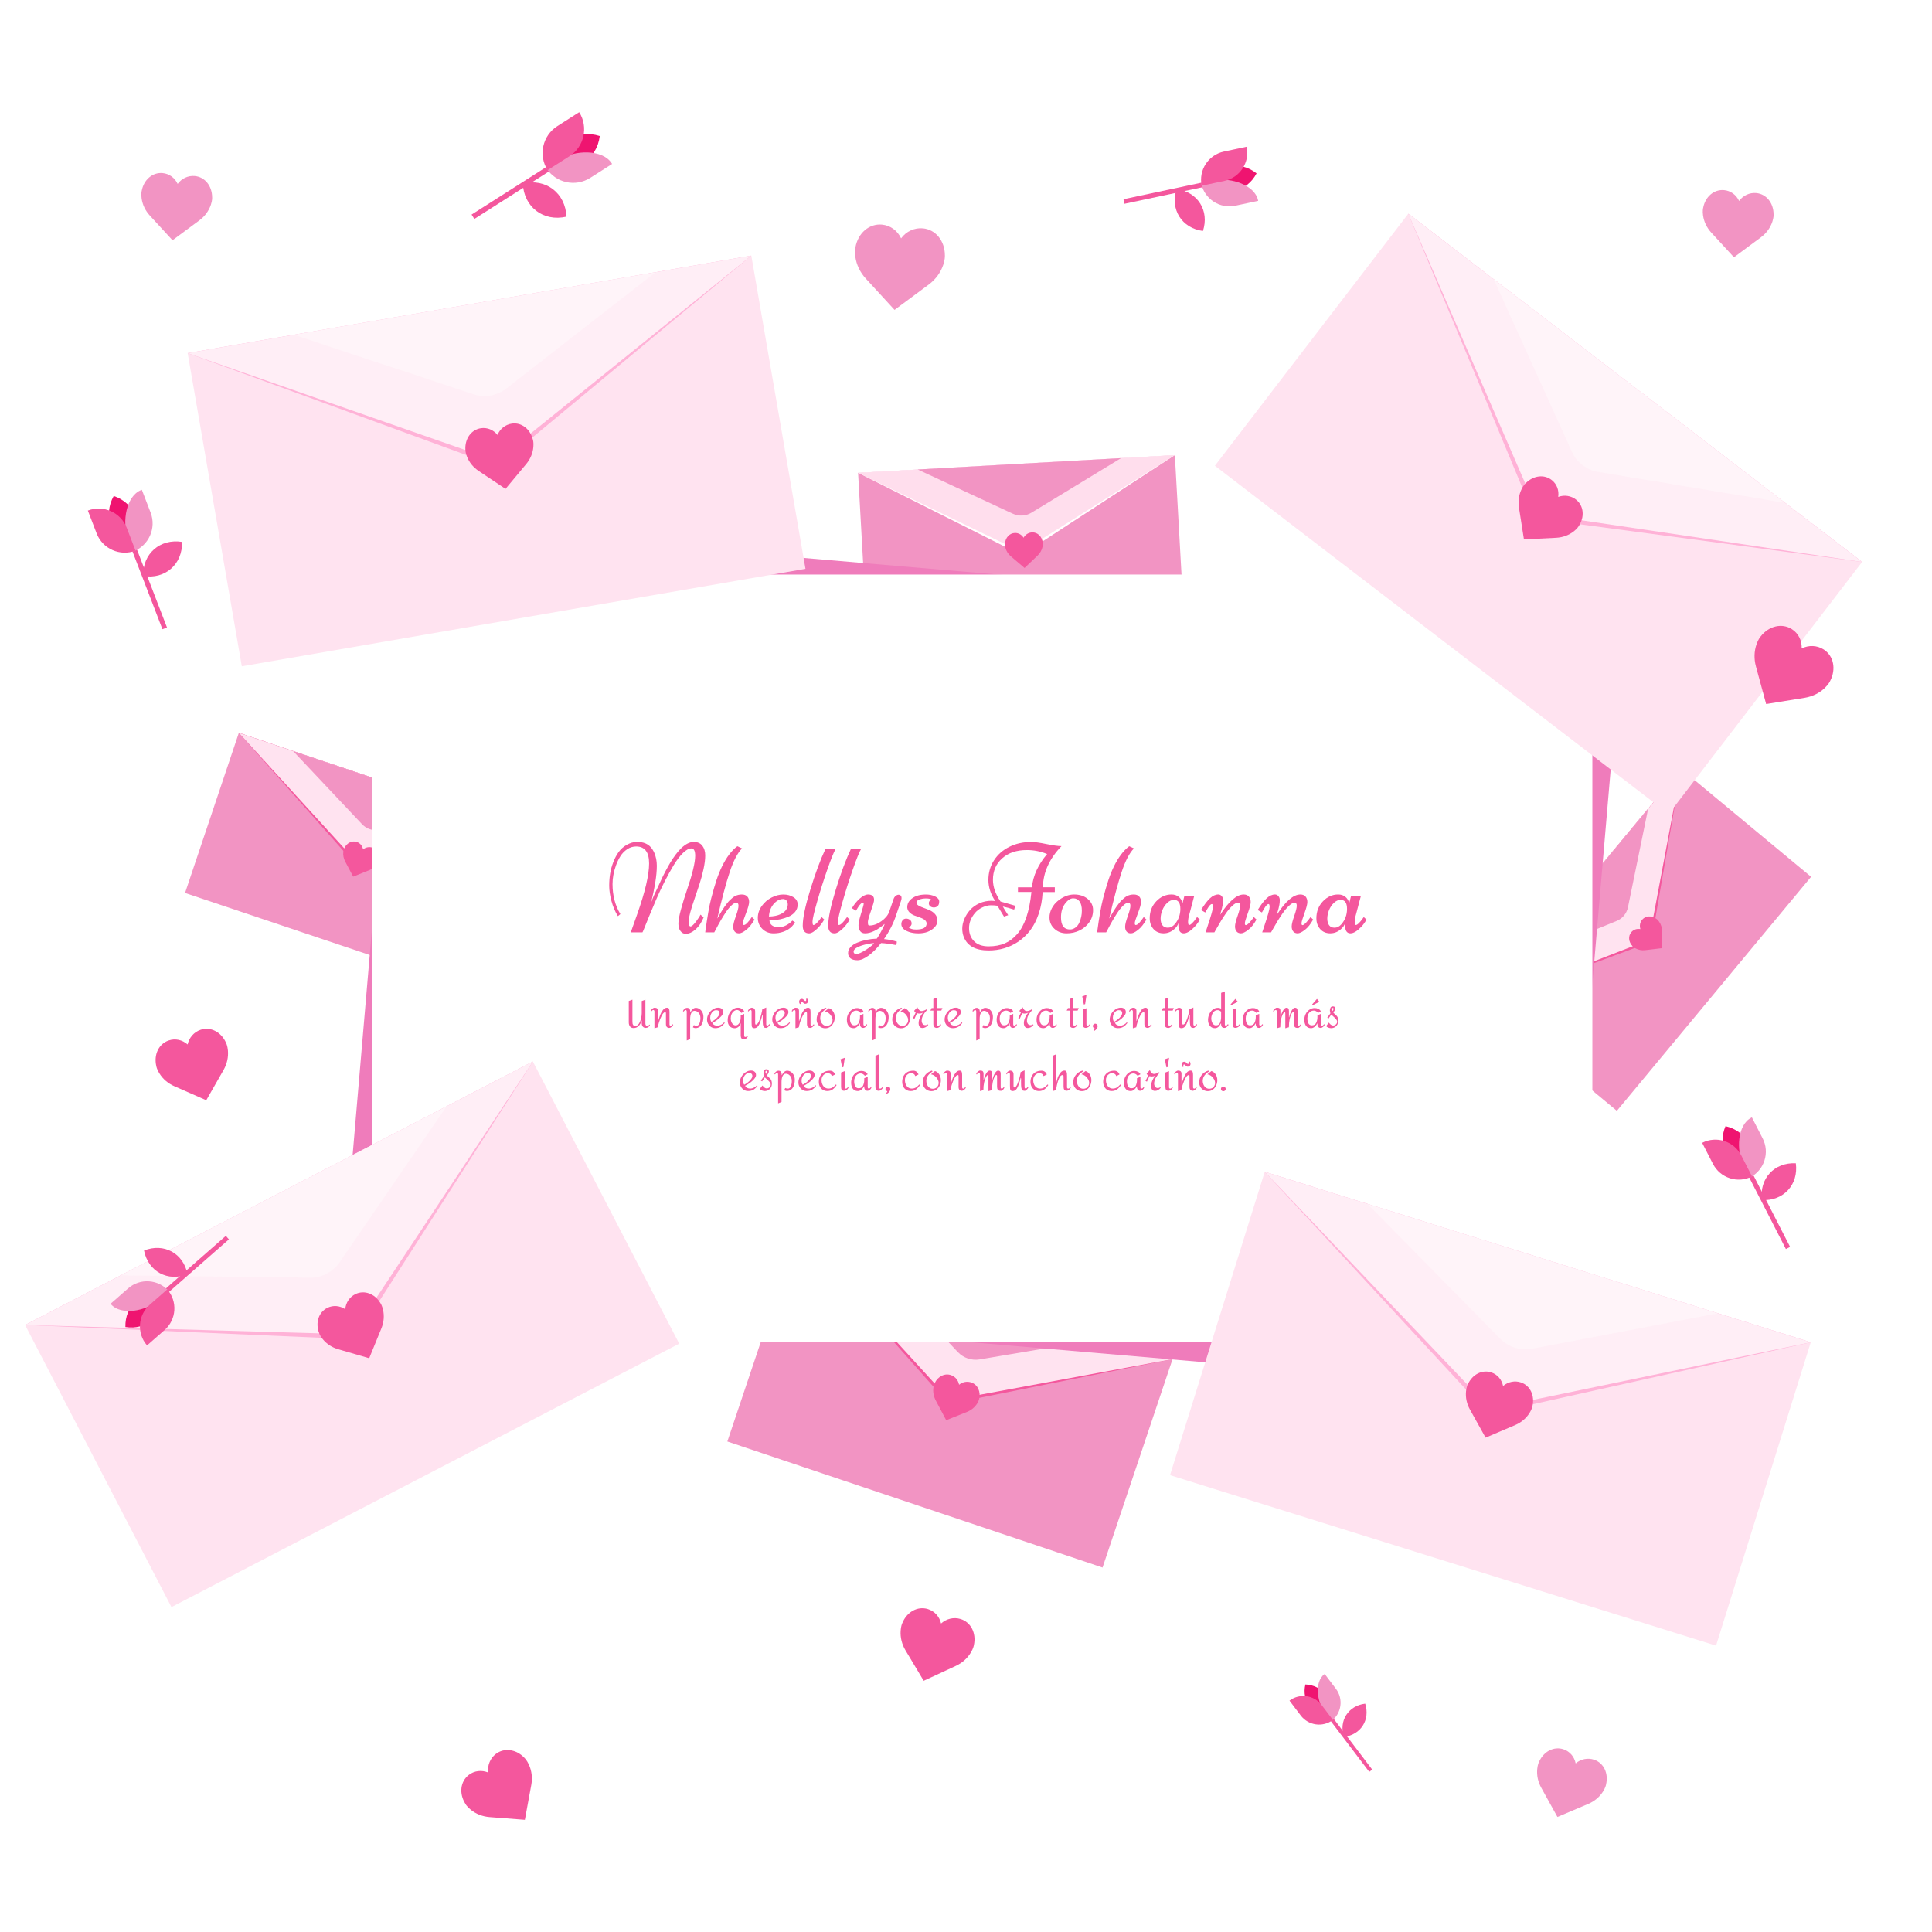 <?xml version="1.0" encoding="UTF-8"?> <svg xmlns="http://www.w3.org/2000/svg" xmlns:xlink="http://www.w3.org/1999/xlink" id="Capa_1" data-name="Capa 1" viewBox="0 0 1080 1080"><defs><style> .cls-1 { filter: url(#drop-shadow-7); } .cls-2 { fill: #fff; } .cls-3 { fill: #f4579d; } .cls-4 { filter: url(#drop-shadow-4); } .cls-5 { fill: #ef7cbb; } .cls-6 { filter: url(#drop-shadow-8); } .cls-7 { fill: #f294c3; } .cls-8 { fill: #ffdeed; } .cls-9 { filter: url(#drop-shadow-3); } .cls-10 { filter: url(#drop-shadow-1); } .cls-11 { filter: url(#drop-shadow-6); } .cls-12 { fill: #fffcfd; opacity: .4; } .cls-13 { fill: #ffeef6; } .cls-14 { fill: #ffe3f0; } .cls-15 { fill: #ffb2d7; } .cls-16 { filter: url(#drop-shadow-5); } .cls-17 { filter: url(#drop-shadow-2); } .cls-18 { fill: #ef1470; } </style><filter id="drop-shadow-1" filterUnits="userSpaceOnUse"><feOffset dx="0" dy="1"></feOffset><feGaussianBlur result="blur" stdDeviation="1"></feGaussianBlur><feFlood flood-color="#8a1e54" flood-opacity=".2"></feFlood><feComposite in2="blur" operator="in"></feComposite><feComposite in="SourceGraphic"></feComposite></filter><filter id="drop-shadow-2" filterUnits="userSpaceOnUse"><feOffset dx="0" dy="1"></feOffset><feGaussianBlur result="blur-2" stdDeviation="1"></feGaussianBlur><feFlood flood-color="#8a1e54" flood-opacity=".2"></feFlood><feComposite in2="blur-2" operator="in"></feComposite><feComposite in="SourceGraphic"></feComposite></filter><filter id="drop-shadow-3" filterUnits="userSpaceOnUse"><feOffset dx="0" dy="1"></feOffset><feGaussianBlur result="blur-3" stdDeviation="1"></feGaussianBlur><feFlood flood-color="#8a1e54" flood-opacity=".2"></feFlood><feComposite in2="blur-3" operator="in"></feComposite><feComposite in="SourceGraphic"></feComposite></filter><filter id="drop-shadow-4" filterUnits="userSpaceOnUse"><feOffset dx="0" dy="1"></feOffset><feGaussianBlur result="blur-4" stdDeviation="1"></feGaussianBlur><feFlood flood-color="#8a1e54" flood-opacity=".2"></feFlood><feComposite in2="blur-4" operator="in"></feComposite><feComposite in="SourceGraphic"></feComposite></filter><filter id="drop-shadow-5" filterUnits="userSpaceOnUse"><feOffset dx="-14" dy="-4"></feOffset><feGaussianBlur result="blur-5" stdDeviation="5"></feGaussianBlur><feFlood flood-color="#8a1e54" flood-opacity=".18"></feFlood><feComposite in2="blur-5" operator="in"></feComposite><feComposite in="SourceGraphic"></feComposite></filter><filter id="drop-shadow-6" filterUnits="userSpaceOnUse"><feOffset dx="-14" dy="-4"></feOffset><feGaussianBlur result="blur-6" stdDeviation="5"></feGaussianBlur><feFlood flood-color="#8a1e54" flood-opacity=".18"></feFlood><feComposite in2="blur-6" operator="in"></feComposite><feComposite in="SourceGraphic"></feComposite></filter><filter id="drop-shadow-7" filterUnits="userSpaceOnUse"><feOffset dx="-11" dy="10"></feOffset><feGaussianBlur result="blur-7" stdDeviation="5"></feGaussianBlur><feFlood flood-color="#8a1e54" flood-opacity=".18"></feFlood><feComposite in2="blur-7" operator="in"></feComposite><feComposite in="SourceGraphic"></feComposite></filter><filter id="drop-shadow-8" filterUnits="userSpaceOnUse"><feOffset dx="-11" dy="10"></feOffset><feGaussianBlur result="blur-8" stdDeviation="5"></feGaussianBlur><feFlood flood-color="#8a1e54" flood-opacity=".18"></feFlood><feComposite in2="blur-8" operator="in"></feComposite><feComposite in="SourceGraphic"></feComposite></filter></defs><g class="cls-10"><rect class="cls-7" x="420.41" y="720.31" width="221.25" height="122.92" transform="translate(276.61 -128.41) rotate(18.57)"></rect><polygon class="cls-3" points="530.35 783.82 445.74 688.28 655.47 758.74 530.35 783.82"></polygon><path class="cls-14" d="m445.74,688.28l80.6,88.34c2.92,3.2,7.29,4.67,11.55,3.88l117.58-21.76-209.73-70.46Z"></path><path class="cls-7" d="m485.19,701.53l50.22,53.27c3.14,3.34,7.75,4.88,12.27,4.12l72.2-12.15-134.68-45.25Z"></path><path class="cls-3" d="m547.3,781.19c1.09-4.13-.69-8.06-4.24-9.34-2.36-.85-4.98-.37-6.93,1.23-.46-2.5-2.08-4.49-4.4-5.33-3.54-1.28-7.42.59-9.24,4.46-.09.17-.55,1.05-.74,2.7-.28,2.37.2,4.8,1.37,7l5.82,11.01,11.67-4.67c2.31-.95,4.22-2.5,5.53-4.5.91-1.39,1.12-2.36,1.16-2.55h0Zm0,0"></path></g><g class="cls-17"><rect class="cls-7" x="114.06" y="433.26" width="170" height="94.45" transform="translate(163.38 -38.38) rotate(18.57)"></rect><polygon class="cls-3" points="198.53 482.07 133.52 408.65 294.67 462.79 198.53 482.07"></polygon><path class="cls-14" d="m133.52,408.65l61.93,67.88c2.24,2.46,5.6,3.59,8.87,2.98l90.35-16.72-161.15-54.14Z"></path><path class="cls-7" d="m163.83,418.84l38.59,40.93c2.42,2.56,5.95,3.75,9.43,3.17l55.47-9.33-103.49-34.77Z"></path><path class="cls-3" d="m211.55,480.05c.83-3.17-.53-6.19-3.26-7.18-1.81-.66-3.83-.28-5.33.94-.35-1.92-1.6-3.45-3.38-4.1-2.72-.99-5.71.46-7.1,3.43-.07.13-.42.81-.57,2.07-.21,1.82.15,3.69,1.05,5.38l4.47,8.46,8.97-3.59c1.77-.73,3.24-1.92,4.25-3.46.7-1.06.86-1.81.89-1.96h0Zm0,0"></path></g><g class="cls-9"><rect class="cls-7" x="836.8" y="477.2" width="170" height="94.45" transform="translate(-70.46 898.81) rotate(-50.31)"></rect><polygon class="cls-3" points="923.09 525.49 831.18 559.67 939.76 428.86 923.09 525.49"></polygon><path class="cls-14" d="m831.18,559.67l85.63-33.31c3.1-1.21,5.36-3.93,5.98-7.2l16.96-90.31-108.57,130.82Z"></path><path class="cls-7" d="m851.6,535.07l52.09-21.24c3.26-1.33,5.64-4.2,6.35-7.65l11.28-55.11-69.72,84.01Z"></path><path class="cls-3" d="m925.9,512.61c-2.66-1.92-5.97-1.73-7.87.45-1.27,1.45-1.64,3.47-1.04,5.31-1.92-.36-3.8.25-5.04,1.68-1.9,2.18-1.63,5.49.64,7.85.09.11.6.68,1.73,1.28,1.63.86,3.49,1.19,5.39.96l9.51-1.12-.12-9.66c-.04-1.92-.63-3.72-1.7-5.21-.74-1.03-1.38-1.46-1.5-1.54h0Zm0,0"></path></g><g class="cls-4"><rect class="cls-7" x="482.3" y="258.28" width="177.35" height="98.53" transform="translate(-16.29 32.38) rotate(-3.2)"></rect><polygon class="cls-2" points="571.07 309.28 479.68 263.31 656.76 253.4 571.07 309.28"></polygon><path class="cls-8" d="m479.68,263.31l86.26,41.8c3.13,1.51,6.81,1.31,9.75-.55l81.06-51.16-177.07,9.91Z"></path><path class="cls-7" d="m512.99,261.45l53.22,24.73c3.33,1.55,7.22,1.33,10.36-.58l50.13-30.51-113.71,6.36Z"></path><path class="cls-3" d="m582.91,302.29c-.42-3.4-2.91-5.79-5.93-5.69-2.01.07-3.82,1.21-4.8,2.98-1.08-1.72-2.88-2.73-4.86-2.66-3.02.1-5.35,2.65-5.55,6.07-.02.15-.09.95.25,2.23.5,1.85,1.57,3.51,3.1,4.8l7.61,6.47,7.3-6.95c1.44-1.39,2.4-3.12,2.78-5,.26-1.3.14-2.09.11-2.24h0Zm0,0"></path></g><rect class="cls-5" x="207.8" y="321.18" width="682.34" height="428.87" transform="translate(47.63 -44.83) rotate(4.89)"></rect><rect class="cls-2" x="207.8" y="321.18" width="682.34" height="428.87"></rect><g><path class="cls-3" d="m391.56,511.28l1.79,1.51c-1.15,2.85-2.65,5.1-4.52,6.75-1.87,1.65-3.73,2.47-5.57,2.47-1.1,0-2.04-.5-2.84-1.51-.79-1-1.19-2.41-1.19-4.21s.49-4.48,1.47-8.04c.98-3.56,2.06-7.05,3.22-10.46,3.13-9.13,4.7-15.59,4.7-19.38,0-2.76-.71-4.13-2.12-4.13s-3,.86-4.75,2.59c-1.75,1.73-3.46,3.97-5.13,6.73-1.67,2.76-3.36,5.81-5.06,9.15-1.71,3.34-3.28,6.68-4.71,10-1.44,3.33-2.72,6.37-3.85,9.13-1.13,2.76-2.04,5-2.73,6.73-.69,1.73-1.07,2.59-1.14,2.59h-6.52l3.64-10.27c4.39-12.43,6.59-21.82,6.61-28.19.01-6.37-2.4-9.55-7.24-9.55-1.8,0-3.46.51-4.99,1.52-1.53,1.02-2.79,2.3-3.77,3.85-.98,1.55-1.82,3.29-2.52,5.2-1.29,3.6-1.93,7.08-1.93,10.44,0,6.38,1.46,11.97,4.38,16.78l-1.37,1.16c-1.59-2.55-2.8-5.39-3.63-8.53-.83-3.14-1.24-5.96-1.24-8.44s.18-4.78.53-6.87c.35-2.09.93-4.2,1.75-6.34.82-2.14,1.82-4.03,3.01-5.68,1.19-1.65,2.72-3,4.59-4.05,1.87-1.05,3.74-1.58,5.62-1.58s3.43.26,4.64.77c1.21.51,2.22,1.21,3.01,2.08.79.88,1.46,1.91,2,3.1.98,2.24,1.47,4.7,1.47,7.36s-.28,5.74-.84,9.22c-.7,4.23-1.52,8.11-2.45,11.63.75-2.08,1.4-3.69,1.94-4.82.55-1.13,1.19-2.49,1.93-4.08.74-1.59,1.4-3.02,1.98-4.29.58-1.27,1.35-2.82,2.31-4.64s1.86-3.43,2.7-4.84c.84-1.4,1.82-2.86,2.93-4.36s2.19-2.75,3.24-3.73c2.43-2.27,4.72-3.4,6.87-3.4s3.76.71,4.84,2.12c1.07,1.41,1.61,3.22,1.61,5.41s-.32,4.75-.95,7.66c-.63,2.91-1.4,5.75-2.31,8.53-.91,2.78-1.82,5.49-2.73,8.13-2.17,6.28-3.26,10.42-3.26,12.4s.34,2.98,1.02,2.98,1.68-.87,3-2.61c1.32-1.74,2.18-3.08,2.58-4.01Z"></path><path class="cls-3" d="m409.89,517.97c0-1.21.49-3.17,1.47-5.85.98-2.69,1.47-4.61,1.47-5.76s-.4-1.73-1.21-1.73-1.78.57-2.93,1.7c-1.15,1.13-2.24,2.52-3.29,4.15-1.73,2.64-3.47,5.65-5.22,9.04l-.91,1.68h-5.05c1.14-8.46,2.24-14.72,3.29-18.78,1.05-4.06,2.06-7.53,3.01-10.41.96-2.87,1.99-5.42,3.08-7.64,2.48-5.09,5.33-8.87,8.55-11.32l2.66,1.23c-2.5,2.5-4.8,6.9-6.89,13.19-2.09,6.3-4.41,14.98-6.96,26.05.14-.23.43-.73.86-1.49.43-.76.77-1.33,1-1.72.23-.39.59-.96,1.07-1.73.48-.77.88-1.38,1.21-1.84s.75-1.02,1.28-1.7c.53-.68.99-1.22,1.4-1.63.41-.41.89-.85,1.45-1.33.56-.48,1.1-.86,1.61-1.14,1.19-.61,2.46-.91,3.82-.91s2.38.37,3.07,1.12c.69.75,1.03,1.75,1.03,3.01s-.58,3.38-1.75,6.36c-1.17,2.98-1.75,4.82-1.75,5.52s.19,1.05.56,1.05c.98,0,2.46-1.48,4.45-4.45l1.51,1.4c-1.5,2.57-3.05,4.5-4.68,5.78-1.62,1.29-2.96,1.93-3.99,1.93s-1.84-.33-2.4-.98-.84-1.59-.84-2.8Z"></path><path class="cls-3" d="m430.11,514.29c.14,2.69,1.95,4.03,5.43,4.03,1.28,0,2.62-.37,4.01-1.1,1.39-.74,2.52-1.61,3.38-2.61l1.51.98c-1.94,3.25-5.03,5.23-9.29,5.96-.93.14-1.83.21-2.7.21-2.52,0-4.63-.83-6.31-2.51-1.68-1.67-2.52-3.71-2.52-6.11s.74-4.63,2.21-6.67c1.47-2.04,3.31-3.63,5.52-4.75,2.21-1.12,4.39-1.68,6.54-1.68s4.01.49,5.59,1.47,2.38,2.3,2.42,3.96c.04,1.66-.45,3.09-1.45,4.29-1,1.2-2.28,2.12-3.82,2.75-3.06,1.24-6.06,1.86-9.01,1.86l-1.51-.07Zm-.21-1.93c2.59-.09,4.68-.51,6.25-1.24,1.58-.74,2.67-1.58,3.29-2.52.62-.95.93-1.94.93-2.98s-.27-1.81-.81-2.31c-.54-.5-1.11-.75-1.72-.75-1.5,0-2.87.52-4.12,1.56-1.25,1.04-2.2,2.3-2.86,3.78-.65,1.48-.98,2.97-.98,4.47Z"></path><path class="cls-3" d="m461.43,474.59h5.68c-1,1.73-2.55,5.57-4.63,11.51-2.08,5.95-3.98,11.93-5.69,17.94-1.72,6.02-2.58,9.69-2.58,11.04s.16,2.02.49,2.02c.98,0,2.51-1.48,4.59-4.45l1.47,1.4c-1.03,1.78-2.14,3.27-3.33,4.49-2.1,2.15-3.81,3.22-5.12,3.22-2.38,0-3.57-1.44-3.57-4.31,0-4.27,1.42-11.01,4.26-20.22,2.84-9.2,5.65-16.75,8.43-22.64Z"></path><path class="cls-3" d="m475.66,474.59h5.68c-1,1.73-2.55,5.57-4.63,11.51-2.08,5.95-3.98,11.93-5.69,17.94-1.72,6.02-2.58,9.69-2.58,11.04s.16,2.02.49,2.02c.98,0,2.51-1.48,4.59-4.45l1.47,1.4c-1.03,1.78-2.14,3.27-3.33,4.49-2.1,2.15-3.81,3.22-5.12,3.22-2.38,0-3.57-1.44-3.57-4.31,0-4.27,1.42-11.01,4.26-20.22,2.84-9.2,5.65-16.75,8.43-22.64Z"></path><path class="cls-3" d="m478.5,509.07l-2.28-1.37c1.17-2.03,2.62-3.82,4.36-5.36,1.74-1.54,3.3-2.31,4.68-2.31,2.24,0,3.36,1,3.36,3.01,0,.84-.58,2.89-1.73,6.13-1.16,3.25-1.73,5.3-1.73,6.17s.06,1.42.18,1.66c.12.25.37.37.77.37,2.13,0,4.32-.8,6.57-2.4,2.25-1.6,3.72-3.37,4.4-5.31l2.45-7.15c.26-.72.65-1.3,1.19-1.72.54-.42,1.06-.63,1.56-.63s.91.16,1.23.49.47.76.47,1.3-.11,1.1-.32,1.68l-2.66,7.78c-1.47,4.58-3.75,9.09-6.83,13.53,2.69.28,5.08.76,7.18,1.44l-.28,1.96c-3.22-.65-6.07-1.04-8.55-1.16-2.27,2.92-4.58,5.25-6.96,6.99-2.37,1.74-4.44,2.61-6.2,2.61s-3.08-.36-3.96-1.07c-.88-.71-1.31-1.69-1.31-2.93s.47-2.37,1.4-3.38c.93-1.02,2.18-1.84,3.75-2.47,3.18-1.31,6.82-2.06,10.93-2.24.33-.37,1.11-1.69,2.35-3.94,1.24-2.25,1.9-3.67,2-4.26-4.13,3.5-7.78,5.26-10.93,5.26-1.29,0-2.22-.44-2.8-1.31s-.88-1.96-.88-3.24.48-3.49,1.45-6.6c.97-3.12,1.45-4.89,1.45-5.33s-.1-.65-.3-.65-.42.05-.65.16c-.23.1-.46.27-.68.49-.22.22-.43.43-.61.63-.19.2-.39.47-.61.82-.22.35-.39.62-.51.81-.49.77-.81,1.29-.95,1.54Zm10.13,18.12c-1.89.12-3.82.46-5.78,1.02-3.78,1.07-5.68,2.34-5.68,3.78,0,.86.54,1.3,1.61,1.3s2.83-.78,5.26-2.33c2.43-1.55,3.96-2.81,4.59-3.77Z"></path><path class="cls-3" d="m508.12,520.95c-1.53-.54-2.62-1.17-3.28-1.91s-.98-1.55-.98-2.44.25-1.62.74-2.21c.49-.58,1.14-.88,1.94-.88s1.52.24,2.14.72c.62.48.93,1.16.93,2.03s-.54,1.61-1.61,2.19c.89.77,2.24,1.16,4.06,1.16,3.95,0,5.92-1.12,5.92-3.36,0-1.4-1.25-2.52-3.75-3.36-1.03-.35-2.06-.72-3.1-1.12-1.04-.4-1.94-.98-2.72-1.75-.77-.77-1.19-1.71-1.26-2.8,0-1.59.53-2.93,1.58-4.03,1.99-2.1,4.95-3.15,8.9-3.15,1.94,0,3.66.37,5.15,1.1,1.49.74,2.24,1.69,2.24,2.86s-.3,2.01-.89,2.52c-.6.51-1.29.77-2.08.77s-1.47-.22-2.02-.65c-.55-.43-.82-1.03-.82-1.8s.46-1.44,1.37-2c-.56-.4-1.53-.6-2.91-.6s-2.62.2-3.71.61c-1.1.41-1.65.96-1.65,1.66s.4,1.28,1.21,1.75c.81.47,1.78.9,2.93,1.3,1.14.4,2.29.85,3.43,1.37,1.14.51,2.12,1.25,2.93,2.21.81.96,1.21,2.14,1.21,3.54s-.57,2.68-1.72,3.82c-2.17,2.17-5.14,3.26-8.9,3.26-1.99,0-3.74-.27-5.27-.81Z"></path><path class="cls-3" d="m593.4,472.98c-6.8,7.03-10.27,14.71-10.41,23.02h6.66v2.66h-6.8c-.23,4.46-.98,8.53-2.23,12.19s-2.83,6.75-4.75,9.25c-1.92,2.5-4.13,4.6-6.66,6.31-4.88,3.27-10.42,4.91-16.61,4.91-7.2,0-11.8-2.49-13.81-7.46-.58-1.4-.88-2.98-.88-4.73s.39-3.56,1.17-5.41c.78-1.86,1.86-3.54,3.22-5.06,1.37-1.52,3.09-2.75,5.19-3.7,2.09-.95,4.35-1.42,6.78-1.42.4,0,1.09.05,2.07.14-2.55-3.81-3.82-7.73-3.82-11.77s1.03-7.68,3.1-10.92c2.07-3.24,4.93-5.76,8.58-7.59,3.66-1.82,7.75-2.73,12.28-2.73,1.92,0,4.74.39,8.46,1.16,3.73.77,6.53,1.16,8.43,1.16Zm-16.57,23.02c.7-6.54,3.54-12.73,8.51-18.57-3.57-1.49-7.35-2.24-11.32-2.24-5.75,0-10.34,1.54-13.79,4.63-3.45,3.08-5.17,7.09-5.17,12.02,0,3.9,1.41,7.94,4.24,12.12l8.3,2.38-.7,2.17c-2.27-.77-4.37-1.35-6.31-1.75.51,1,1.52,2.62,3.01,4.84l-2.38.77-3.64-6.03c-.91-.19-2.12-.28-3.63-.28s-3.09.39-4.75,1.16c-1.66.77-3.03,1.79-4.1,3.05-2.27,2.66-3.4,5.51-3.4,8.53s.95,5.48,2.84,7.38c1.89,1.89,4.58,2.84,8.06,2.84s6.5-.56,9.08-1.66c2.57-1.11,4.89-2.86,6.97-5.24,4.2-4.81,6.84-12.65,7.92-23.51h-7.53v-2.59h7.78Z"></path><path class="cls-3" d="m586.67,512.85c0-1.75.43-3.44,1.28-5.06.85-1.62,1.96-3,3.31-4.12,2.99-2.43,6.04-3.64,9.15-3.64s5.65.83,7.64,2.49c1.99,1.66,2.98,3.73,2.98,6.22s-.68,4.73-2.05,6.71c-1.37,1.99-3.17,3.53-5.41,4.64-2.24,1.11-4.69,1.66-7.34,1.66s-4.91-.83-6.76-2.51c-1.86-1.67-2.79-3.8-2.79-6.4Zm11.46,6.73c1.07,0,2.08-.35,3.03-1.05s1.67-1.61,2.16-2.73c.96-2.15,1.44-4.37,1.44-6.66s-.42-4.02-1.26-5.2-2.03-1.77-3.57-1.77-3.07,1-4.57,3.01c-1.51,2.01-2.26,4.57-2.26,7.67,0,4.49,1.68,6.73,5.05,6.73Z"></path><path class="cls-3" d="m628.96,517.97c0-1.21.49-3.17,1.47-5.85.98-2.69,1.47-4.61,1.47-5.76s-.4-1.73-1.21-1.73-1.78.57-2.93,1.7c-1.14,1.13-2.24,2.52-3.29,4.15-1.73,2.64-3.47,5.65-5.22,9.04l-.91,1.68h-5.05c1.14-8.46,2.24-14.72,3.29-18.78,1.05-4.06,2.05-7.53,3.01-10.41.96-2.87,1.99-5.42,3.08-7.64,2.48-5.09,5.33-8.87,8.55-11.32l2.66,1.23c-2.5,2.5-4.79,6.9-6.88,13.19-2.09,6.3-4.41,14.98-6.96,26.05.14-.23.43-.73.86-1.49.43-.76.76-1.33,1-1.72.23-.39.59-.96,1.07-1.73s.88-1.38,1.21-1.84.75-1.02,1.28-1.7c.53-.68.99-1.22,1.4-1.63s.89-.85,1.45-1.33c.56-.48,1.1-.86,1.61-1.14,1.19-.61,2.46-.91,3.82-.91s2.38.37,3.07,1.12c.69.75,1.03,1.75,1.03,3.01s-.58,3.38-1.75,6.36c-1.17,2.98-1.75,4.82-1.75,5.52s.19,1.05.56,1.05c.98,0,2.46-1.48,4.45-4.45l1.51,1.4c-1.5,2.57-3.05,4.5-4.68,5.78-1.62,1.29-2.96,1.93-4,1.93s-1.84-.33-2.4-.98-.84-1.59-.84-2.8Z"></path><path class="cls-3" d="m662.11,500.8h5.47l-2.77,10.48c-.44,1.47-.67,2.81-.67,4.01s.21,1.8.63,1.8,1-.37,1.73-1.1c.74-.74,1.36-1.48,1.87-2.23l.81-1.12,1.51,1.4c-.77,1.5-1.75,2.86-2.94,4.1-2.31,2.41-4.32,3.61-6.03,3.61-2.01,0-3.01-1.55-3.01-4.66,0-.51.02-.9.07-1.16-.35,1.19-1.02,2.24-2,3.15-1.87,1.78-3.98,2.66-6.33,2.66s-4.23-.8-5.64-2.4c-1.41-1.6-2.12-3.6-2.12-6.01,0-3.74,1.21-6.89,3.64-9.46,2.43-2.57,5.28-3.85,8.55-3.85,1.63,0,2.99.45,4.06,1.35,1.07.9,1.78,2.07,2.1,3.52l1.05-4.1Zm-5.85,2.24c-1.35,0-2.62.57-3.8,1.7-1.18,1.13-2.08,2.5-2.72,4.1-.63,1.6-.95,3.16-.95,4.68s.33,2.75,1,3.68c.67.93,1.69,1.4,3.08,1.4s2.65-.63,3.77-1.89c2.12-2.43,3.19-5.31,3.19-8.65s-1.19-5.01-3.57-5.01Z"></path><path class="cls-3" d="m682.08,511.35c4.88-7.55,9.26-11.32,13.14-11.32,1.31,0,2.29.4,2.94,1.19.65.79.98,1.8.98,3.01s-.54,3.32-1.63,6.31c-1.09,2.99-1.63,4.84-1.63,5.55s.18,1.07.53,1.07c.47,0,1.16-.48,2.07-1.45.91-.97,1.72-1.99,2.42-3.07l1.47,1.4c-1.4,2.55-2.94,4.47-4.61,5.76-1.67,1.3-3.03,1.94-4.06,1.94s-1.85-.34-2.44-1.03c-.58-.69-.88-1.63-.88-2.82s.47-3.14,1.42-5.83c.95-2.7,1.42-4.61,1.42-5.75s-.39-1.7-1.16-1.7c-.89,0-1.94.57-3.15,1.7-1.21,1.13-2.4,2.52-3.54,4.15-1.82,2.62-3.68,5.63-5.57,9.04l-.95,1.68h-4.94l1.09-3.29c2.03-6.07,3.05-9.68,3.05-10.81s-.19-1.7-.56-1.7c-.68,0-1.48.81-2.42,2.42-.21.37-.38.67-.53.89-.14.22-.3.49-.47.81-.18.32-.29.51-.33.58l-2.35-1.37c1.82-2.97,3.49-5.16,5.01-6.57,1.52-1.41,3.07-2.12,4.66-2.12.72,0,1.35.3,1.88.91.53.61.79,1.34.79,2.21s-.07,1.71-.21,2.54c-.14.83-.29,1.52-.44,2.07-.15.55-.35,1.26-.6,2.12-.25.86-.38,1.36-.4,1.47Z"></path><path class="cls-3" d="m713.76,511.35c4.88-7.55,9.26-11.32,13.14-11.32,1.31,0,2.29.4,2.94,1.19.65.79.98,1.8.98,3.01s-.54,3.32-1.63,6.31c-1.09,2.99-1.63,4.84-1.63,5.55s.18,1.07.53,1.07c.47,0,1.16-.48,2.07-1.45.91-.97,1.72-1.99,2.42-3.07l1.47,1.4c-1.4,2.55-2.94,4.47-4.61,5.76-1.67,1.3-3.03,1.94-4.06,1.94s-1.85-.34-2.44-1.03c-.58-.69-.88-1.63-.88-2.82s.47-3.14,1.42-5.83c.95-2.7,1.42-4.61,1.42-5.75s-.39-1.7-1.16-1.7c-.89,0-1.94.57-3.15,1.7-1.21,1.13-2.4,2.52-3.54,4.15-1.82,2.62-3.68,5.63-5.57,9.04l-.95,1.68h-4.94l1.09-3.29c2.03-6.07,3.05-9.68,3.05-10.81s-.19-1.7-.56-1.7c-.68,0-1.48.81-2.42,2.42-.21.37-.38.67-.53.89-.14.22-.3.49-.47.81-.18.32-.29.51-.33.58l-2.35-1.37c1.82-2.97,3.49-5.16,5.01-6.57,1.52-1.41,3.07-2.12,4.66-2.12.72,0,1.35.3,1.88.91.53.61.79,1.34.79,2.21s-.07,1.71-.21,2.54c-.14.83-.29,1.52-.44,2.07-.15.55-.35,1.26-.6,2.12-.25.86-.38,1.36-.4,1.47Z"></path><path class="cls-3" d="m755.28,500.8h5.47l-2.77,10.48c-.44,1.47-.67,2.81-.67,4.01s.21,1.8.63,1.8,1-.37,1.73-1.1c.74-.74,1.36-1.48,1.87-2.23l.81-1.12,1.51,1.4c-.77,1.5-1.75,2.86-2.94,4.1-2.31,2.41-4.32,3.61-6.03,3.61-2.01,0-3.01-1.55-3.01-4.66,0-.51.02-.9.07-1.16-.35,1.19-1.02,2.24-2,3.15-1.87,1.78-3.98,2.66-6.33,2.66s-4.23-.8-5.64-2.4c-1.41-1.6-2.12-3.6-2.12-6.01,0-3.74,1.21-6.89,3.64-9.46,2.43-2.57,5.28-3.85,8.55-3.85,1.63,0,2.99.45,4.06,1.35,1.07.9,1.78,2.07,2.1,3.52l1.05-4.1Zm-5.85,2.24c-1.35,0-2.62.57-3.8,1.7-1.18,1.13-2.08,2.5-2.72,4.1-.63,1.6-.95,3.16-.95,4.68s.33,2.75,1,3.68c.67.93,1.69,1.4,3.08,1.4s2.65-.63,3.77-1.89c2.12-2.43,3.19-5.31,3.19-8.65s-1.19-5.01-3.57-5.01Z"></path></g><g><path class="cls-3" d="m360.79,572.13c0,.41.08.74.25.99.17.25.41.37.71.37.23,0,.48-.08.72-.23.25-.15.45-.34.59-.56l.29.29c-.18.44-.48.82-.91,1.13-.43.31-.93.47-1.5.47-.64,0-1.17-.23-1.58-.69-.41-.46-.62-1.12-.62-1.99v-1.54c-.32,1.2-.86,2.22-1.63,3.05-.76.83-1.74,1.25-2.94,1.25-.88,0-1.55-.3-2-.89-.45-.59-.68-1.34-.68-2.25v-12l2.04-.72v11.84c0,.59.02,1.06.07,1.42.04.36.18.68.41.98.23.29.59.44,1.09.44.83,0,1.52-.42,2.06-1.26.54-.84.94-1.82,1.2-2.94.26-1.12.38-2.08.38-2.89v-6.83l2.04-.75v13.31Z"></path><path class="cls-3" d="m374,563.95c.18.43.26,1.03.26,1.79v6.9c0,.16.05.33.15.5.1.17.25.25.44.25.25,0,.46-.08.64-.24s.35-.37.53-.62l.33.33c-.22.47-.55.88-.99,1.22s-.86.52-1.25.52c-.59,0-1.04-.18-1.36-.55-.32-.37-.48-.92-.48-1.67v-5.82c0-.22-.02-.4-.07-.55s-.15-.22-.33-.22c-.6,0-1.22.58-1.85,1.74-.63,1.16-1.17,2.45-1.61,3.88-.45,1.43-.67,2.37-.67,2.82l-1.91.57v-9.4c0-.21-.06-.39-.16-.56-.11-.17-.27-.25-.47-.25-.35,0-.73.31-1.14.94l-.33-.35c.19-.53.51-.97.94-1.33.44-.36.88-.54,1.32-.54.62,0,1.07.15,1.37.44.3.29.45.7.45,1.21v5.78h.09c.4-1.3.78-2.44,1.14-3.4.37-.97.88-1.88,1.54-2.74s1.42-1.29,2.28-1.29c.59,0,.97.22,1.14.65Z"></path><path class="cls-3" d="m391.09,564.06c.66.45,1.18,1.05,1.56,1.82s.57,1.61.57,2.52c0,1.29-.18,2.41-.54,3.35-.36.95-.88,1.67-1.55,2.19-.67.51-1.46.77-2.37.77-.22,0-.44-.03-.65-.1-.21-.07-.48-.18-.8-.34l.57-1.25c.37.23.89.35,1.58.35.61,0,1.12-.41,1.5-1.22.39-.81.58-1.86.58-3.13,0-.73-.15-1.4-.44-2.01-.29-.61-.7-1.08-1.21-1.43-.51-.34-1.08-.52-1.71-.52-.76,0-1.35.41-1.76,1.23s-.62,1.99-.62,3.49v11.05l-1.91.81v-16.19c0-.26-.06-.48-.18-.64s-.27-.24-.46-.24c-.15,0-.31.07-.48.22s-.4.38-.66.7l-.33-.33c.18-.5.48-.92.92-1.26.44-.34.88-.52,1.32-.52.66,0,1.13.19,1.43.58.29.39.44,1.01.44,1.88h.09c.34-.73.77-1.33,1.31-1.78.53-.45,1.08-.68,1.64-.68.78,0,1.49.22,2.15.67Z"></path><path class="cls-3" d="m403.48,563.94c.53.42.79,1.05.79,1.89,0,.67-.36,1.42-1.09,2.25-.73.83-1.57,1.58-2.55,2.27-.97.69-1.81,1.17-2.49,1.45.37.59.78.99,1.25,1.22.47.23,1.02.34,1.65.34.7,0,1.4-.18,2.1-.54.7-.36,1.27-.82,1.72-1.4l.26.46c-.72.92-1.48,1.63-2.28,2.12-.81.49-1.79.74-2.97.74-.89,0-1.69-.22-2.39-.66-.7-.44-1.25-1.03-1.65-1.77-.4-.74-.59-1.54-.59-2.41,0-1.08.29-2.14.88-3.16.59-1.03,1.36-1.86,2.33-2.49.97-.64,1.98-.96,3.05-.96.79,0,1.45.21,1.98.64Zm-4.84,1.36c-.51.41-.9.94-1.19,1.58s-.43,1.31-.43,2c0,.91.21,1.68.64,2.33.61-.28,1.28-.7,2-1.26.72-.56,1.33-1.18,1.82-1.83.5-.66.75-1.26.75-1.8,0-1.08-.62-1.63-1.87-1.63-.64,0-1.22.21-1.72.62Z"></path><path class="cls-3" d="m414.58,563.85c.64.38,1.12.89,1.44,1.52l-1.6.86c-.37-.51-.75-.92-1.16-1.21-.41-.29-.81-.44-1.19-.44-.64,0-1.24.21-1.79.64-.55.42-.99,1-1.31,1.71-.32.72-.48,1.49-.48,2.33,0,.73.12,1.4.35,1.99.23.59.56,1.06.98,1.41.42.34.88.52,1.4.52.56,0,1.05-.19,1.48-.58.43-.39.77-.93,1.01-1.62.24-.7.36-1.49.36-2.38v-1.01l1.93-.81v12.17c0,.22.06.4.18.53s.27.2.46.2c.22,0,.44-.08.67-.23.23-.15.39-.34.49-.56l.31.33c-.18.5-.49.92-.93,1.26-.45.34-.89.52-1.33.52-.6,0-1.05-.18-1.34-.54-.29-.36-.44-.91-.44-1.66v-4.75c0-.64,0-1.12.01-1.43,0-.31.03-.53.08-.66h-.04c-.28.86-.72,1.55-1.33,2.05-.61.5-1.31.76-2.1.76-1.2,0-2.15-.4-2.86-1.2-.7-.8-1.05-1.86-1.05-3.2s.25-2.52.76-3.59,1.2-1.93,2.08-2.55c.88-.62,1.85-.93,2.92-.93.73,0,1.42.19,2.05.57Z"></path><path class="cls-3" d="m428.32,572.57c0,.22.06.4.17.54.11.14.27.21.47.21.31,0,.68-.29,1.12-.86l.33.33c-.31.66-.89,1.26-1.76,1.8h-.57c-.47,0-.82-.13-1.07-.39-.24-.26-.41-.74-.52-1.42-.1-.68-.15-1.7-.15-3.04,0-.81,0-1.45.02-1.93l-.18-.44h-.07c-.38,1.8-.91,3.48-1.59,5.04-.68,1.56-1.65,2.34-2.91,2.34-.47,0-.81-.12-1.02-.35s-.34-.55-.38-.96c-.04-.4-.07-1.02-.07-1.86v-6.2c0-.25-.06-.45-.16-.59-.11-.15-.26-.22-.45-.22-.35,0-.75.29-1.19.88l-.26-.35c.23-.56.53-.97.89-1.24.36-.27.7-.44,1.01-.51.31-.07.47-.08.47-.03-.01,0-.04,0-.07.01-.03,0-.07.01-.13.01,1.26,0,1.89.72,1.89,2.17v6.33c0,.32.04.55.11.69.07.14.16.21.26.21.63,0,1.22-.62,1.76-1.85.54-1.23.98-2.58,1.33-4.06.34-1.48.52-2.37.52-2.66l2.2-.99v9.38Z"></path><path class="cls-3" d="m439.94,563.94c.53.42.79,1.05.79,1.89,0,.67-.36,1.42-1.09,2.25-.73.83-1.57,1.58-2.55,2.27-.97.69-1.81,1.17-2.49,1.45.37.59.78.99,1.25,1.22.47.23,1.02.34,1.65.34.7,0,1.4-.18,2.1-.54.7-.36,1.27-.82,1.72-1.4l.26.46c-.72.92-1.48,1.63-2.28,2.12-.81.49-1.79.74-2.97.74-.89,0-1.69-.22-2.39-.66-.7-.44-1.25-1.03-1.65-1.77-.4-.74-.59-1.54-.59-2.41,0-1.08.29-2.14.88-3.16.59-1.03,1.36-1.86,2.33-2.49.97-.64,1.98-.96,3.05-.96.79,0,1.45.21,1.98.64Zm-4.84,1.36c-.51.41-.9.94-1.19,1.58s-.43,1.31-.43,2c0,.91.21,1.68.64,2.33.61-.28,1.28-.7,2-1.26.72-.56,1.33-1.18,1.82-1.83.5-.66.75-1.26.75-1.8,0-1.08-.62-1.63-1.87-1.63-.64,0-1.22.21-1.72.62Z"></path><path class="cls-3" d="m452.84,563.95c.18.43.26,1.03.26,1.79v6.9c0,.16.05.33.15.5.1.17.25.25.44.25.25,0,.46-.08.64-.24s.35-.37.53-.62l.33.33c-.22.47-.55.88-.99,1.22s-.86.52-1.25.52c-.59,0-1.04-.18-1.36-.55-.32-.37-.48-.92-.48-1.67v-5.82c0-.22-.02-.4-.07-.55s-.15-.22-.33-.22c-.6,0-1.22.58-1.85,1.74-.63,1.16-1.17,2.45-1.61,3.88-.45,1.43-.67,2.37-.67,2.82l-1.91.57v-9.4c0-.21-.06-.39-.16-.56-.11-.17-.27-.25-.47-.25-.35,0-.73.31-1.14.94l-.33-.35c.19-.53.51-.97.94-1.33.44-.36.88-.54,1.32-.54.62,0,1.07.15,1.37.44.3.29.45.7.45,1.21v5.78h.09c.4-1.3.78-2.44,1.14-3.4.37-.97.88-1.88,1.54-2.74s1.42-1.29,2.28-1.29c.59,0,.97.22,1.14.65Zm-1.14-4.45c0,.47-.14.86-.41,1.16-.27.31-.65.46-1.13.46-.29,0-.54-.07-.73-.2-.19-.13-.4-.32-.64-.57-.28-.31-.51-.46-.68-.46-.28,0-.42.21-.42.64,0,.17.05.36.15.55l-.66.22c-.32-.4-.48-.83-.48-1.32,0-.45.14-.84.41-1.15.27-.31.65-.47,1.13-.47.28,0,.51.07.7.2s.4.32.62.55c.16.18.29.3.38.37s.2.11.32.11c.28,0,.42-.21.42-.64,0-.21-.04-.39-.13-.55l.66-.2c.32.38.48.81.48,1.3Z"></path><path class="cls-3" d="m462.04,563.76c-1.1.7-1.96,1.49-2.59,2.35-.63.86-.94,1.88-.94,3.05,0,.66.14,1.32.42,1.99.28.67.7,1.22,1.25,1.66s1.22.66,2,.66c.63,0,1.19-.15,1.68-.44.49-.29.87-.69,1.14-1.19s.41-1.05.41-1.65c0-.69-.21-1.39-.63-2.11-.42-.72-.96-1.33-1.64-1.82-.67-.5-1.36-.78-2.06-.83.29-.29.64-.6,1.05-.92s.83-.64,1.25-.94c1.01.34,1.81.98,2.39,1.92.59.94.88,2,.88,3.15,0,1.03-.21,2.01-.63,2.96s-1.03,1.71-1.83,2.31c-.81.59-1.76.89-2.86.89-.88,0-1.69-.22-2.43-.65-.74-.43-1.32-1.02-1.75-1.77-.42-.75-.64-1.57-.64-2.48,0-1.6.47-2.98,1.42-4.15.94-1.17,2.18-1.98,3.7-2.44l.4.46Z"></path><path class="cls-3" d="m481.25,563.96c.64.31,1.1.78,1.4,1.41l-1.58.86c-.23-.34-.56-.64-.97-.91-.41-.27-.85-.41-1.32-.41-.75,0-1.4.19-1.96.58-.56.39-.98.91-1.27,1.57-.29.66-.44,1.39-.44,2.2,0,1.16.2,2.1.59,2.82.4.72,1.02,1.09,1.87,1.09,1.2,0,2.03-.48,2.48-1.45.45-.97.68-2.02.68-3.16v-.99l1.93-.81v5.78c0,.19.05.37.15.55s.26.26.46.26c.42,0,.81-.29,1.16-.88l.33.35c-.18.5-.48.92-.92,1.26s-.88.52-1.32.52c-.63,0-1.1-.23-1.4-.7-.3-.47-.45-1.09-.45-1.87h-.04c-.37.78-.86,1.42-1.48,1.94-.62.52-1.28.78-1.97.78-1.25,0-2.19-.43-2.82-1.29-.64-.86-.96-2-.96-3.44,0-1.14.26-2.21.77-3.22s1.21-1.8,2.1-2.41c.89-.6,1.86-.9,2.93-.9.72,0,1.4.15,2.03.46Z"></path><path class="cls-3" d="m494.64,564.06c.66.45,1.18,1.05,1.56,1.82s.57,1.61.57,2.52c0,1.29-.18,2.41-.54,3.35-.36.95-.88,1.67-1.55,2.19-.67.51-1.46.77-2.37.77-.22,0-.44-.03-.65-.1-.21-.07-.48-.18-.8-.34l.57-1.25c.37.23.89.35,1.58.35.61,0,1.12-.41,1.5-1.22.39-.81.58-1.86.58-3.13,0-.73-.15-1.4-.44-2.01-.29-.61-.7-1.08-1.21-1.43-.51-.34-1.08-.52-1.71-.52-.76,0-1.35.41-1.76,1.23s-.62,1.99-.62,3.49v11.05l-1.91.81v-16.19c0-.26-.06-.48-.18-.64s-.27-.24-.46-.24c-.15,0-.31.07-.48.22s-.4.38-.66.7l-.33-.33c.18-.5.48-.92.92-1.26.44-.34.88-.52,1.32-.52.66,0,1.13.19,1.43.58.29.39.44,1.01.44,1.88h.09c.34-.73.77-1.33,1.31-1.78.53-.45,1.08-.68,1.64-.68.78,0,1.49.22,2.15.67Z"></path><path class="cls-3" d="m504.31,563.76c-1.1.7-1.96,1.49-2.59,2.35-.63.86-.94,1.88-.94,3.05,0,.66.14,1.32.42,1.99.28.67.7,1.22,1.25,1.66s1.22.66,2,.66c.63,0,1.19-.15,1.68-.44.49-.29.87-.69,1.14-1.19s.41-1.05.41-1.65c0-.69-.21-1.39-.63-2.11-.42-.72-.96-1.33-1.64-1.82-.67-.5-1.36-.78-2.06-.83.29-.29.64-.6,1.05-.92s.83-.64,1.25-.94c1.01.34,1.81.98,2.39,1.92.59.94.88,2,.88,3.15,0,1.03-.21,2.01-.63,2.96s-1.03,1.71-1.83,2.31c-.81.59-1.76.89-2.86.89-.88,0-1.69-.22-2.43-.65-.74-.43-1.32-1.02-1.75-1.77-.42-.75-.64-1.57-.64-2.48,0-1.6.47-2.98,1.42-4.15.94-1.17,2.18-1.98,3.7-2.44l.4.46Z"></path><path class="cls-3" d="m515.95,566.18l-.07-.07c-.6.32-1.26.48-1.98.48-.28,0-.5-.01-.66-.04-.16-.03-.37-.09-.62-.2l-1.43,3.14-.81-.37,1.47-3.08c-.45-.38-.73-.72-.83-1.01l1.78-2c.22.54.53,1.04.94,1.48.41.45.86.67,1.36.67.85,0,1.79-.32,2.81-.97l.35.31c-.88.94-1.6,1.9-2.17,2.9-.57,1-.86,2.05-.86,3.16,0,.69.18,1.27.53,1.76.35.48.87.72,1.56.72.44,0,.89-.15,1.34-.46l.24.33c-.4.51-.88.93-1.44,1.25-.56.32-1.15.48-1.77.48-.76,0-1.31-.27-1.66-.8-.34-.53-.52-1.2-.52-1.99,0-.91.24-1.92.71-3.02.48-1.11,1.04-2,1.7-2.69Z"></path><path class="cls-3" d="m523.79,563.5h3.05l-.66,1.41h-2.39v7.73c0,.22.07.4.2.54.13.14.31.21.53.21.31,0,.73-.29,1.27-.86l.31.33c-.28.56-.61.97-1,1.24-.39.27-.75.44-1.1.51-.34.07-.52.07-.52.01.01,0,.04,0,.07-.01.03,0,.07-.01.13-.01-1.29,0-1.93-.74-1.93-2.22v-7.47h-1.65l.68-1.41h.97v-5.05l2.04-.79v5.84Z"></path><path class="cls-3" d="m536.29,563.94c.53.42.79,1.05.79,1.89,0,.67-.36,1.42-1.09,2.25-.73.83-1.57,1.58-2.55,2.27-.97.69-1.81,1.17-2.49,1.45.37.59.78.99,1.25,1.22.47.23,1.02.34,1.65.34.7,0,1.4-.18,2.1-.54.7-.36,1.27-.82,1.72-1.4l.26.46c-.72.92-1.48,1.63-2.28,2.12-.81.49-1.79.74-2.97.74-.89,0-1.69-.22-2.39-.66-.7-.44-1.25-1.03-1.65-1.77-.4-.74-.59-1.54-.59-2.41,0-1.08.29-2.14.88-3.16.59-1.03,1.36-1.86,2.33-2.49.97-.64,1.98-.96,3.05-.96.79,0,1.45.21,1.98.64Zm-4.84,1.36c-.51.41-.9.94-1.19,1.58s-.43,1.31-.43,2c0,.91.21,1.68.64,2.33.61-.28,1.28-.7,2-1.26.72-.56,1.33-1.18,1.82-1.83.5-.66.75-1.26.75-1.8,0-1.08-.62-1.63-1.87-1.63-.64,0-1.22.21-1.72.62Z"></path><path class="cls-3" d="m552.92,564.06c.66.45,1.18,1.05,1.56,1.82s.57,1.61.57,2.52c0,1.29-.18,2.41-.54,3.35-.36.95-.88,1.67-1.55,2.19s-1.46.77-2.37.77c-.22,0-.44-.03-.65-.1-.21-.07-.48-.18-.8-.34l.57-1.25c.37.23.89.35,1.58.35.62,0,1.12-.41,1.5-1.22.39-.81.58-1.86.58-3.13,0-.73-.15-1.4-.44-2.01-.29-.61-.7-1.08-1.21-1.43-.51-.34-1.08-.52-1.71-.52-.76,0-1.35.41-1.76,1.23-.41.82-.62,1.99-.62,3.49v11.05l-1.91.81v-16.19c0-.26-.06-.48-.18-.64s-.27-.24-.46-.24c-.15,0-.31.07-.48.22s-.4.38-.66.7l-.33-.33c.18-.5.48-.92.92-1.26.44-.34.88-.52,1.32-.52.66,0,1.13.19,1.43.58.29.39.44,1.01.44,1.88h.09c.34-.73.77-1.33,1.31-1.78.54-.45,1.08-.68,1.64-.68.78,0,1.49.22,2.15.67Z"></path><path class="cls-3" d="m564.99,563.96c.64.31,1.1.78,1.39,1.41l-1.58.86c-.23-.34-.56-.64-.97-.91-.41-.27-.85-.41-1.32-.41-.75,0-1.4.19-1.96.58-.56.39-.98.91-1.27,1.57-.29.66-.44,1.39-.44,2.2,0,1.16.2,2.1.59,2.82.4.72,1.02,1.09,1.87,1.09,1.2,0,2.03-.48,2.48-1.45.45-.97.68-2.02.68-3.16v-.99l1.93-.81v5.78c0,.19.05.37.15.55s.26.26.46.26c.42,0,.81-.29,1.16-.88l.33.35c-.18.5-.48.92-.92,1.26-.44.34-.88.52-1.32.52-.63,0-1.09-.23-1.4-.7-.3-.47-.45-1.09-.45-1.87h-.04c-.37.78-.86,1.42-1.48,1.94-.62.52-1.28.78-1.97.78-1.24,0-2.19-.43-2.82-1.29-.64-.86-.96-2-.96-3.44,0-1.14.26-2.21.77-3.22.51-1,1.21-1.8,2.1-2.41.89-.6,1.86-.9,2.93-.9.72,0,1.39.15,2.03.46Z"></path><path class="cls-3" d="m574.78,566.18l-.07-.07c-.6.32-1.26.48-1.98.48-.28,0-.5-.01-.66-.04s-.37-.09-.62-.2l-1.43,3.14-.81-.37,1.47-3.08c-.45-.38-.73-.72-.83-1.01l1.78-2c.22.54.53,1.04.94,1.48.41.45.86.67,1.36.67.85,0,1.79-.32,2.81-.97l.35.31c-.88.94-1.6,1.9-2.17,2.9s-.86,2.05-.86,3.16c0,.69.18,1.27.53,1.76s.87.72,1.56.72c.44,0,.89-.15,1.34-.46l.24.33c-.4.51-.88.93-1.44,1.25-.56.32-1.15.48-1.77.48-.76,0-1.31-.27-1.66-.8-.34-.53-.52-1.2-.52-1.99,0-.91.24-1.92.71-3.02.48-1.11,1.04-2,1.7-2.69Z"></path><path class="cls-3" d="m587.29,563.96c.64.31,1.1.78,1.39,1.41l-1.58.86c-.23-.34-.56-.64-.97-.91-.41-.27-.85-.41-1.32-.41-.75,0-1.4.19-1.96.58-.56.39-.98.91-1.27,1.57-.29.66-.44,1.39-.44,2.2,0,1.16.2,2.1.59,2.82.4.72,1.02,1.09,1.87,1.09,1.2,0,2.03-.48,2.48-1.45.45-.97.68-2.02.68-3.16v-.99l1.93-.81v5.78c0,.19.05.37.15.55s.26.26.46.26c.42,0,.81-.29,1.16-.88l.33.35c-.18.5-.48.92-.92,1.26-.44.34-.88.52-1.32.52-.63,0-1.09-.23-1.4-.7-.3-.47-.45-1.09-.45-1.87h-.04c-.37.78-.86,1.42-1.48,1.94-.62.52-1.28.78-1.97.78-1.24,0-2.19-.43-2.82-1.29-.64-.86-.96-2-.96-3.44,0-1.14.26-2.21.77-3.22.51-1,1.21-1.8,2.1-2.41.89-.6,1.86-.9,2.93-.9.72,0,1.39.15,2.03.46Z"></path><path class="cls-3" d="m599.98,563.5h3.05l-.66,1.41h-2.39v7.73c0,.22.07.4.2.54.13.14.31.21.53.21.31,0,.73-.29,1.27-.86l.31.33c-.28.56-.61.97-1,1.24-.39.27-.75.44-1.1.51-.34.07-.52.07-.52.01.01,0,.04,0,.07-.01.03,0,.07-.01.13-.01-1.29,0-1.93-.74-1.93-2.22v-7.47h-1.65l.68-1.41h.97v-5.05l2.04-.79v5.84Z"></path><path class="cls-3" d="m606.61,561.28l-.73.26-.9-4.57,2.37-.81-.75,5.12Zm.72,11.36c0,.22.05.4.17.54.11.14.27.21.47.21.16,0,.34-.07.54-.22.2-.15.4-.36.6-.64l.35.33c-.34.63-.74,1.08-1.22,1.34-.48.26-.91.39-1.31.39-.53,0-.93-.17-1.22-.5-.29-.34-.43-.91-.43-1.71v-8l2.04-.79v9.05Z"></path><path class="cls-3" d="m613.18,572.62c.26.26.4.58.4.94,0,.56-.17,1.07-.52,1.54-.34.47-.79.86-1.35,1.16l-.42-.35c.15-.12.28-.28.4-.48.12-.21.2-.4.24-.59-.31-.07-.56-.23-.75-.46-.19-.23-.29-.51-.29-.81,0-.37.13-.68.4-.94s.58-.4.94-.4.68.13.94.4Z"></path><path class="cls-3" d="m628.56,563.94c.53.42.79,1.05.79,1.89,0,.67-.36,1.42-1.09,2.25-.72.83-1.57,1.58-2.55,2.27-.97.69-1.81,1.17-2.49,1.45.37.59.78.99,1.25,1.22.47.23,1.02.34,1.65.34.7,0,1.4-.18,2.1-.54.7-.36,1.27-.82,1.72-1.4l.26.46c-.72.92-1.48,1.63-2.28,2.12-.81.49-1.79.74-2.97.74-.89,0-1.69-.22-2.39-.66s-1.25-1.03-1.65-1.77c-.4-.74-.59-1.54-.59-2.41,0-1.08.29-2.14.88-3.16s1.36-1.86,2.33-2.49c.97-.64,1.98-.96,3.05-.96.79,0,1.45.21,1.98.64Zm-4.84,1.36c-.51.41-.9.94-1.19,1.58s-.43,1.31-.43,2c0,.91.21,1.68.64,2.33.62-.28,1.28-.7,2-1.26.72-.56,1.33-1.18,1.82-1.83.5-.66.75-1.26.75-1.8,0-1.08-.62-1.63-1.87-1.63-.64,0-1.22.21-1.72.62Z"></path><path class="cls-3" d="m641.45,563.95c.18.43.26,1.03.26,1.79v6.9c0,.16.05.33.15.5.1.17.25.25.44.25.25,0,.46-.08.64-.24s.35-.37.53-.62l.33.33c-.22.47-.55.88-.99,1.22s-.86.52-1.25.52c-.59,0-1.04-.18-1.36-.55s-.48-.92-.48-1.67v-5.82c0-.22-.02-.4-.07-.55s-.15-.22-.33-.22c-.6,0-1.22.58-1.84,1.74-.63,1.16-1.17,2.45-1.62,3.88-.45,1.43-.67,2.37-.67,2.82l-1.91.57v-9.4c0-.21-.05-.39-.17-.56-.11-.17-.27-.25-.47-.25-.35,0-.73.31-1.14.94l-.33-.35c.19-.53.51-.97.95-1.33.44-.36.88-.54,1.32-.54.62,0,1.07.15,1.37.44.3.29.45.7.45,1.21v5.78h.09c.39-1.3.78-2.44,1.14-3.4.37-.97.88-1.88,1.54-2.74s1.42-1.29,2.28-1.29c.59,0,.97.22,1.14.65Z"></path><path class="cls-3" d="m653.12,563.5h3.05l-.66,1.41h-2.39v7.73c0,.22.07.4.2.54.13.14.31.21.53.21.31,0,.73-.29,1.27-.86l.31.33c-.28.56-.61.97-1,1.24-.39.27-.75.44-1.1.51-.34.07-.52.07-.52.01.01,0,.04,0,.07-.01.03,0,.07-.01.13-.01-1.29,0-1.93-.74-1.93-2.22v-7.47h-1.65l.68-1.41h.97v-5.05l2.04-.79v5.84Z"></path><path class="cls-3" d="m667.11,572.57c0,.22.05.4.16.54.11.14.27.21.47.21.31,0,.68-.29,1.12-.86l.33.33c-.31.66-.89,1.26-1.76,1.8h-.57c-.47,0-.82-.13-1.07-.39-.24-.26-.41-.74-.52-1.42-.1-.68-.15-1.7-.15-3.04,0-.81,0-1.45.02-1.93l-.18-.44h-.07c-.38,1.8-.91,3.48-1.59,5.04-.68,1.56-1.65,2.34-2.91,2.34-.47,0-.81-.12-1.02-.35-.21-.23-.34-.55-.38-.96-.04-.4-.07-1.02-.07-1.86v-6.2c0-.25-.05-.45-.16-.59-.11-.15-.26-.22-.45-.22-.35,0-.75.29-1.19.88l-.26-.35c.23-.56.53-.97.89-1.24.36-.27.7-.44,1.01-.51.31-.07.47-.08.47-.03-.01,0-.04,0-.07.01-.03,0-.07.01-.13.01,1.26,0,1.89.72,1.89,2.17v6.33c0,.32.04.55.11.69.07.14.16.21.26.21.63,0,1.22-.62,1.76-1.85.54-1.23.98-2.58,1.33-4.06.34-1.48.52-2.37.52-2.66l2.2-.99v9.38Z"></path><path class="cls-3" d="m684.68,572.53c0,.21.05.39.14.56.09.17.25.25.45.25s.41-.09.62-.27c.21-.18.36-.38.46-.6l.42.35c-.23.5-.57.92-1,1.26s-.85.52-1.26.52c-.67,0-1.16-.19-1.47-.57s-.45-1.04-.44-1.98h-.09c-.89,1.8-1.99,2.7-3.27,2.7s-2.25-.44-2.93-1.33c-.68-.89-1.02-2-1.02-3.33,0-1.05.23-2.1.68-3.14s1.1-1.9,1.94-2.57c.84-.67,1.81-1.01,2.91-1.01.69,0,1.29.18,1.8.53v-8.88l2.07-.83v18.34Zm-6.03-7.1c-.54.51-.93,1.13-1.18,1.86-.25.72-.37,1.4-.37,2.03,0,.5.09,1.05.26,1.65s.46,1.12.86,1.55.9.65,1.52.65c1.11,0,1.87-.48,2.27-1.44.4-.96.6-2.02.6-3.17v-3.01c-.25-.26-.54-.48-.87-.64-.33-.16-.69-.24-1.07-.24-.82,0-1.5.26-2.03.77Z"></path><path class="cls-3" d="m691.93,559.98l-3.69,1.91-.33-.44,2.68-3.08,1.34,1.6Zm-.86,3.6l-2.02.79v8c0,.82.13,1.4.41,1.72.27.33.68.49,1.22.49.4,0,.83-.13,1.32-.39s.89-.71,1.23-1.34l-.35-.33c-.42.57-.81.86-1.14.86-.21,0-.37-.07-.48-.21-.12-.14-.18-.32-.18-.54v-9.05Z"></path><path class="cls-3" d="m702.51,563.96c.64.31,1.1.78,1.39,1.41l-1.58.86c-.23-.34-.56-.64-.97-.91-.41-.27-.85-.41-1.32-.41-.75,0-1.4.19-1.96.58-.56.39-.98.91-1.27,1.57-.29.66-.44,1.39-.44,2.2,0,1.16.2,2.1.59,2.82.4.72,1.02,1.09,1.87,1.09,1.2,0,2.03-.48,2.48-1.45.45-.97.68-2.02.68-3.16v-.99l1.93-.81v5.78c0,.19.05.37.15.55s.26.26.46.26c.42,0,.81-.29,1.16-.88l.33.35c-.18.5-.48.92-.92,1.26-.44.34-.88.52-1.32.52-.63,0-1.09-.23-1.4-.7-.3-.47-.45-1.09-.45-1.87h-.04c-.37.78-.86,1.42-1.48,1.94-.62.52-1.28.78-1.97.78-1.24,0-2.19-.43-2.82-1.29-.64-.86-.96-2-.96-3.44,0-1.14.26-2.21.77-3.22.51-1,1.21-1.8,2.1-2.41.89-.6,1.86-.9,2.93-.9.72,0,1.39.15,2.03.46Z"></path><path class="cls-3" d="m724.98,563.73c.24.29.36.76.36,1.44v7.47c0,.22.05.4.15.54.1.14.24.21.42.21s.37-.07.57-.22c.21-.15.4-.36.59-.64l.35.33c-.31.66-.67,1.12-1.1,1.37-.42.26-.51.38-.24.37.26,0-.05-.01-.94-.01-1.22,0-1.82-.74-1.82-2.22v-6.06c0-.15-.04-.27-.11-.37-.07-.1-.17-.15-.29-.15-.32,0-.67.35-1.05,1.05-.38.7-.7,1.7-.97,2.98s-.4,2.75-.4,4.4l-2,.57v-8.48c0-.15-.04-.27-.11-.37-.07-.1-.16-.15-.26-.15-.29,0-.63.36-1.02,1.07-.39.71-.72,1.71-1.01,2.99-.29,1.28-.43,2.74-.43,4.38l-1.89.57v-9.4c0-.25-.06-.45-.19-.59-.12-.15-.28-.22-.47-.22-.37,0-.74.31-1.12.94l-.35-.35c.31-.66.67-1.13,1.1-1.42.42-.29.68-.43.78-.44.1,0,.24-.01.43-.01.7,0,1.18.15,1.43.45.25.3.37.7.37,1.2v3.67h.07c.37-1.6.86-2.88,1.48-3.86.62-.97,1.24-1.46,1.86-1.46.45,0,.79.14,1.02.42.23.28.34.76.34,1.45v3.45h.13c.37-1.6.85-2.88,1.46-3.86.61-.97,1.22-1.46,1.83-1.46.44,0,.78.14,1.02.43Z"></path><path class="cls-3" d="m736.98,563.96c.64.31,1.1.78,1.39,1.41l-1.58.86c-.23-.34-.56-.64-.97-.91-.41-.27-.85-.41-1.32-.41-.75,0-1.4.19-1.96.58-.56.39-.98.91-1.27,1.57-.29.66-.44,1.39-.44,2.2,0,1.16.2,2.1.59,2.82.4.72,1.02,1.09,1.87,1.09,1.2,0,2.03-.48,2.48-1.45.45-.97.68-2.02.68-3.16v-.99l1.93-.81v5.78c0,.19.05.37.15.55s.26.26.46.26c.42,0,.81-.29,1.16-.88l.33.35c-.18.5-.48.92-.92,1.26-.44.34-.88.52-1.32.52-.63,0-1.09-.23-1.4-.7-.3-.47-.45-1.09-.45-1.87h-.04c-.37.78-.86,1.42-1.48,1.94-.62.52-1.28.78-1.97.78-1.24,0-2.19-.43-2.82-1.29-.64-.86-.96-2-.96-3.44,0-1.14.26-2.21.77-3.22.51-1,1.21-1.8,2.1-2.41.89-.6,1.86-.9,2.93-.9.72,0,1.39.15,2.03.46Zm-.8-5.58l-2.68,3.08.33.44,3.69-1.91-1.34-1.6Z"></path><path class="cls-3" d="m746.07,562.86c.23.18.34.45.34.81,0,.4-.08.75-.23,1.05-.15.31-.32.57-.5.79s-.29.37-.35.46c.17.29.5.64.99,1.03.4.34.71.64.94.9s.44.62.6,1.07c.17.45.25.99.25,1.64,0,.76-.17,1.46-.52,2.09-.34.63-.82,1.13-1.43,1.49-.61.37-1.29.55-2.05.55-.47,0-.98-.1-1.54-.3-.56-.2-.97-.48-1.23-.85l1.47-1.96c.35.45.72.84,1.11,1.16.39.32.81.48,1.26.48.63,0,1.17-.21,1.61-.63.45-.42.67-.92.67-1.5,0-.47-.19-.93-.58-1.39-.39-.46-.93-1.01-1.64-1.64-.09-.07-.26-.22-.5-.45-.25-.23-.43-.41-.55-.56l-1.54,2.26-.7-.46,1.76-2.44c-.21-.57-.31-1.13-.31-1.69,0-.63.14-1.15.42-1.57.28-.42.66-.63,1.14-.63s.86.09,1.09.26Zm-1.45.75c-.05.1-.08.26-.08.46,0,.26.04.49.11.68s.12.32.15.4c.16-.1.31-.29.45-.56.14-.27.21-.5.21-.69,0-.13-.04-.24-.12-.32-.08-.08-.2-.12-.36-.12-.19,0-.31.05-.36.15Z"></path><path class="cls-3" d="m421.83,599.09c.53.42.79,1.05.79,1.89,0,.67-.36,1.42-1.09,2.25-.73.83-1.57,1.58-2.55,2.27-.97.69-1.81,1.17-2.49,1.45.37.59.78.99,1.25,1.22.47.23,1.02.34,1.65.34.7,0,1.4-.18,2.1-.54.7-.36,1.27-.82,1.72-1.4l.26.46c-.72.92-1.48,1.63-2.28,2.12-.81.49-1.79.74-2.97.74-.89,0-1.69-.22-2.39-.66-.7-.44-1.25-1.03-1.65-1.77-.4-.74-.59-1.54-.59-2.41,0-1.08.29-2.14.88-3.16.59-1.03,1.36-1.86,2.33-2.49.97-.64,1.98-.96,3.05-.96.79,0,1.45.21,1.98.64Zm-4.84,1.36c-.51.41-.9.94-1.19,1.58s-.43,1.31-.43,2c0,.91.21,1.68.64,2.33.61-.28,1.28-.7,2-1.26.72-.56,1.33-1.18,1.82-1.83.5-.66.75-1.26.75-1.8,0-1.08-.62-1.63-1.87-1.63-.64,0-1.22.21-1.72.62Z"></path><path class="cls-3" d="m429.44,598.01c.23.18.34.45.34.81,0,.4-.08.75-.23,1.05s-.32.57-.49.79-.29.37-.35.46c.18.29.51.64.99,1.03.4.34.71.64.94.9s.44.62.6,1.07c.17.45.25.99.25,1.64,0,.76-.17,1.46-.52,2.09-.34.63-.82,1.13-1.43,1.49-.61.37-1.29.55-2.05.55-.47,0-.98-.1-1.54-.3-.56-.2-.97-.48-1.23-.85l1.47-1.96c.35.45.72.84,1.11,1.16.39.32.81.48,1.26.48.63,0,1.17-.21,1.61-.63.45-.42.67-.92.67-1.5,0-.47-.19-.93-.58-1.39-.39-.46-.93-1.01-1.64-1.64-.09-.07-.26-.22-.51-.45-.25-.23-.43-.41-.55-.56l-1.54,2.26-.7-.46,1.76-2.44c-.21-.57-.31-1.13-.31-1.69,0-.63.14-1.15.42-1.57.28-.42.66-.63,1.14-.63s.86.09,1.09.26Zm-1.45.75c-.05.1-.08.26-.08.46,0,.26.04.49.11.68s.12.32.15.4c.16-.1.31-.29.45-.56.14-.27.21-.5.21-.69,0-.13-.04-.24-.12-.32-.08-.08-.2-.12-.36-.12-.19,0-.31.05-.36.15Z"></path><path class="cls-3" d="m442.17,599.21c.66.45,1.18,1.05,1.56,1.82s.57,1.61.57,2.52c0,1.29-.18,2.41-.54,3.35-.36.95-.88,1.67-1.55,2.19-.67.51-1.46.77-2.37.77-.22,0-.44-.03-.65-.1-.21-.07-.48-.18-.8-.34l.57-1.25c.37.23.89.35,1.58.35.61,0,1.12-.41,1.5-1.22.39-.81.58-1.86.58-3.13,0-.73-.15-1.4-.44-2.01-.29-.61-.7-1.08-1.21-1.43-.51-.34-1.08-.52-1.71-.52-.76,0-1.35.41-1.76,1.23s-.62,1.99-.62,3.49v11.05l-1.91.81v-16.19c0-.26-.06-.48-.18-.64s-.27-.24-.46-.24c-.15,0-.31.07-.48.22s-.4.38-.66.7l-.33-.33c.18-.5.48-.92.92-1.26.44-.34.88-.52,1.32-.52.66,0,1.13.19,1.43.58.29.39.44,1.01.44,1.88h.09c.34-.73.77-1.33,1.31-1.78.53-.45,1.08-.68,1.64-.68.78,0,1.49.22,2.15.67Z"></path><path class="cls-3" d="m454.56,599.09c.53.42.79,1.05.79,1.89,0,.67-.36,1.42-1.09,2.25-.73.83-1.57,1.58-2.55,2.27-.97.69-1.81,1.17-2.49,1.45.37.59.78.99,1.25,1.22.47.23,1.02.34,1.65.34.7,0,1.4-.18,2.1-.54.7-.36,1.27-.82,1.72-1.4l.26.46c-.72.92-1.48,1.63-2.28,2.12-.81.49-1.79.74-2.97.74-.89,0-1.69-.22-2.39-.66-.7-.44-1.25-1.03-1.65-1.77-.4-.74-.59-1.54-.59-2.41,0-1.08.29-2.14.88-3.16.59-1.03,1.36-1.86,2.33-2.49.97-.64,1.98-.96,3.05-.96.79,0,1.45.21,1.98.64Zm-4.84,1.36c-.51.41-.9.94-1.19,1.58s-.43,1.31-.43,2c0,.91.21,1.68.64,2.33.61-.28,1.28-.7,2-1.26.72-.56,1.33-1.18,1.82-1.83.5-.66.75-1.26.75-1.8,0-1.08-.62-1.63-1.87-1.63-.64,0-1.22.21-1.72.62Z"></path><path class="cls-3" d="m465.64,599.02c.51.34.92.87,1.21,1.6l-1.8.92c-.15-.51-.44-.92-.87-1.21s-.89-.44-1.37-.44c-.7,0-1.33.18-1.87.55s-.96.83-1.25,1.41c-.29.57-.44,1.15-.44,1.74,0,1.03.17,1.91.51,2.65.34.74.8,1.3,1.38,1.69.59.39,1.24.58,1.98.58.88,0,1.65-.22,2.31-.65.66-.43,1.28-.98,1.87-1.66l.37.35c-.72,1.1-1.48,1.93-2.27,2.49-.8.56-1.78.85-2.93.85-.91,0-1.72-.21-2.44-.64-.72-.42-1.28-1.03-1.69-1.81s-.61-1.69-.61-2.71c0-1.14.23-2.19.7-3.13s1.17-1.7,2.11-2.25c.94-.56,2.09-.83,3.45-.83.6,0,1.16.17,1.67.51Z"></path><path class="cls-3" d="m471.5,596.43l-.73.26-.9-4.57,2.37-.81-.75,5.12Zm.72,11.36c0,.22.06.4.17.54.11.14.27.21.47.21.16,0,.34-.07.54-.22.2-.15.4-.36.6-.64l.35.33c-.34.63-.74,1.08-1.22,1.34s-.91.39-1.31.39c-.53,0-.93-.17-1.22-.5-.29-.34-.43-.91-.43-1.71v-8l2.04-.79v9.05Z"></path><path class="cls-3" d="m483.64,599.11c.64.31,1.1.78,1.4,1.41l-1.58.86c-.23-.34-.56-.64-.97-.91-.41-.27-.85-.41-1.32-.41-.75,0-1.4.19-1.96.58-.56.39-.98.91-1.27,1.57-.29.66-.44,1.39-.44,2.2,0,1.16.2,2.1.59,2.82.4.72,1.02,1.09,1.87,1.09,1.2,0,2.03-.48,2.48-1.45.45-.97.68-2.02.68-3.16v-.99l1.93-.81v5.78c0,.19.05.37.15.55s.26.26.46.26c.42,0,.81-.29,1.16-.88l.33.35c-.18.5-.48.92-.92,1.26s-.88.52-1.32.52c-.63,0-1.1-.23-1.4-.7-.3-.47-.45-1.09-.45-1.87h-.04c-.37.78-.86,1.42-1.48,1.94-.62.52-1.28.78-1.97.78-1.25,0-2.19-.43-2.82-1.29-.64-.86-.96-2-.96-3.44,0-1.14.26-2.21.77-3.22s1.21-1.8,2.1-2.41c.89-.6,1.86-.9,2.93-.9.72,0,1.4.15,2.03.46Z"></path><path class="cls-3" d="m491.36,607.79c0,.18.05.34.15.51s.28.24.53.24c.21,0,.42-.09.65-.27.23-.18.4-.38.52-.58l.37.33c-.25.48-.59.89-1.03,1.23s-.88.5-1.32.5c-1.23,0-1.85-.74-1.85-2.22v-17.35l1.98-.83v18.45Z"></path><path class="cls-3" d="m497.27,607.76c.26.26.4.58.4.94,0,.56-.17,1.07-.52,1.54-.34.47-.79.86-1.35,1.16l-.42-.35c.15-.12.28-.28.4-.48s.2-.4.24-.59c-.31-.07-.56-.23-.75-.46-.19-.23-.29-.51-.29-.81,0-.37.13-.68.4-.94s.58-.4.94-.4.68.13.94.4Z"></path><path class="cls-3" d="m512.25,599.02c.51.34.92.87,1.21,1.6l-1.8.92c-.15-.51-.44-.92-.87-1.21s-.89-.44-1.37-.44c-.7,0-1.33.18-1.87.55s-.96.83-1.25,1.41c-.29.57-.44,1.15-.44,1.74,0,1.03.17,1.91.51,2.65.34.74.8,1.3,1.38,1.69.59.39,1.24.58,1.98.58.88,0,1.65-.22,2.31-.65.66-.43,1.28-.98,1.87-1.66l.37.35c-.72,1.1-1.48,1.93-2.27,2.49-.8.56-1.78.85-2.93.85-.91,0-1.72-.21-2.44-.64-.72-.42-1.28-1.03-1.69-1.81s-.61-1.69-.61-2.71c0-1.14.23-2.19.7-3.13s1.17-1.7,2.11-2.25c.94-.56,2.09-.83,3.45-.83.6,0,1.16.17,1.67.51Z"></path><path class="cls-3" d="m521.35,598.91c-1.1.7-1.96,1.49-2.59,2.35-.63.86-.94,1.88-.94,3.05,0,.66.14,1.32.42,1.99.28.67.7,1.22,1.25,1.66s1.22.66,2,.66c.63,0,1.19-.15,1.68-.44.49-.29.87-.69,1.14-1.19s.41-1.05.41-1.65c0-.69-.21-1.39-.63-2.11-.42-.72-.96-1.33-1.64-1.82-.67-.5-1.36-.78-2.06-.83.29-.29.64-.6,1.05-.92s.83-.64,1.25-.94c1.01.34,1.81.98,2.39,1.92.59.94.88,2,.88,3.15,0,1.03-.21,2.01-.63,2.96s-1.03,1.71-1.83,2.31c-.81.59-1.76.89-2.86.89-.88,0-1.69-.22-2.43-.65-.74-.43-1.32-1.02-1.75-1.77-.42-.75-.64-1.57-.64-2.48,0-1.6.47-2.98,1.42-4.15.94-1.17,2.18-1.98,3.7-2.44l.4.46Z"></path><path class="cls-3" d="m537.58,599.1c.18.43.26,1.03.26,1.79v6.9c0,.16.05.33.15.5.1.17.25.25.44.25.25,0,.46-.08.64-.24s.35-.37.53-.62l.33.33c-.22.47-.55.88-.99,1.22s-.86.52-1.25.52c-.59,0-1.04-.18-1.36-.55-.32-.37-.48-.92-.48-1.67v-5.82c0-.22-.02-.4-.07-.55s-.15-.22-.33-.22c-.6,0-1.22.58-1.85,1.74-.63,1.16-1.17,2.45-1.61,3.88-.45,1.43-.67,2.37-.67,2.82l-1.91.57v-9.4c0-.21-.06-.39-.16-.56-.11-.17-.27-.25-.47-.25-.35,0-.73.31-1.14.94l-.33-.35c.19-.53.51-.97.94-1.33.44-.36.88-.54,1.32-.54.62,0,1.07.15,1.37.44.3.29.45.7.45,1.21v5.78h.09c.4-1.3.78-2.44,1.14-3.4.37-.97.88-1.88,1.54-2.74s1.42-1.29,2.28-1.29c.59,0,.97.22,1.14.65Z"></path><path class="cls-3" d="m559.03,598.88c.24.29.36.76.36,1.44v7.47c0,.22.05.4.15.54.1.14.24.21.42.21s.37-.07.57-.22c.21-.15.4-.36.59-.64l.35.33c-.31.66-.67,1.12-1.1,1.37-.42.26-.51.38-.24.37.26,0-.05-.01-.94-.01-1.22,0-1.82-.74-1.82-2.22v-6.06c0-.15-.04-.27-.11-.37-.07-.1-.17-.15-.29-.15-.32,0-.67.35-1.05,1.05-.38.7-.7,1.7-.97,2.98s-.4,2.75-.4,4.4l-2,.57v-8.48c0-.15-.04-.27-.11-.37-.07-.1-.16-.15-.26-.15-.29,0-.63.36-1.02,1.07-.39.71-.72,1.71-1.01,2.99-.29,1.28-.43,2.74-.43,4.38l-1.89.57v-9.4c0-.25-.06-.45-.19-.59-.12-.15-.28-.22-.47-.22-.37,0-.74.31-1.12.94l-.35-.35c.31-.66.67-1.13,1.1-1.42.42-.29.68-.43.78-.44.1,0,.24-.01.43-.01.7,0,1.18.15,1.43.45.25.3.37.7.37,1.2v3.67h.07c.37-1.6.86-2.88,1.48-3.86.62-.97,1.24-1.46,1.86-1.46.45,0,.79.14,1.02.42.23.28.34.76.34,1.45v3.45h.13c.37-1.6.85-2.88,1.46-3.86.61-.97,1.22-1.46,1.83-1.46.44,0,.78.14,1.02.43Z"></path><path class="cls-3" d="m572.75,607.72c0,.22.05.4.16.54.11.14.27.21.47.21.31,0,.68-.29,1.12-.86l.33.33c-.31.66-.89,1.26-1.76,1.8h-.57c-.47,0-.82-.13-1.07-.39-.24-.26-.41-.74-.52-1.42-.1-.68-.15-1.7-.15-3.04,0-.81,0-1.45.02-1.93l-.18-.44h-.07c-.38,1.8-.91,3.48-1.59,5.04-.68,1.56-1.65,2.34-2.91,2.34-.47,0-.81-.12-1.02-.35-.21-.23-.34-.55-.38-.96-.04-.4-.07-1.02-.07-1.86v-6.2c0-.25-.05-.45-.16-.59-.11-.15-.26-.22-.45-.22-.35,0-.75.29-1.19.88l-.26-.35c.23-.56.53-.97.89-1.24.36-.27.7-.44,1.01-.51.31-.07.47-.08.47-.03-.01,0-.04,0-.07.01-.03,0-.07.01-.13.01,1.26,0,1.89.72,1.89,2.17v6.33c0,.32.04.55.11.69.07.14.16.21.26.21.63,0,1.22-.62,1.76-1.85.54-1.23.98-2.58,1.33-4.06.34-1.48.52-2.37.52-2.66l2.2-.99v9.38Z"></path><path class="cls-3" d="m583.97,599.02c.51.34.92.87,1.21,1.6l-1.8.92c-.15-.51-.44-.92-.87-1.21s-.89-.44-1.37-.44c-.7,0-1.33.18-1.87.55s-.96.83-1.25,1.41-.44,1.15-.44,1.74c0,1.03.17,1.91.5,2.65.34.74.8,1.3,1.38,1.69.58.39,1.24.58,1.98.58.88,0,1.65-.22,2.31-.65.66-.43,1.28-.98,1.87-1.66l.37.35c-.72,1.1-1.48,1.93-2.27,2.49-.8.56-1.78.85-2.93.85-.91,0-1.72-.21-2.44-.64-.72-.42-1.28-1.03-1.69-1.81s-.62-1.69-.62-2.71c0-1.14.23-2.19.7-3.13s1.17-1.7,2.11-2.25c.94-.56,2.09-.83,3.45-.83.6,0,1.16.17,1.67.51Z"></path><path class="cls-3" d="m590.46,604.95h.09c.15-.81.41-1.71.78-2.71.37-1,.88-1.88,1.5-2.65s1.37-1.14,2.22-1.14c.45,0,.79.17,1,.49.21.33.34.7.37,1.11s.05.95.05,1.63v6.11c0,.18.06.34.17.51.11.16.28.24.52.24.38,0,.77-.29,1.16-.86l.26.33c-.21.48-.53.89-.98,1.23-.45.34-.9.5-1.35.5-1.14,0-1.71-.74-1.71-2.22v-5.82c0-.19-.04-.37-.12-.53-.08-.16-.22-.24-.41-.24-.75,0-1.39.58-1.93,1.75s-.96,2.45-1.25,3.84-.44,2.35-.44,2.84l-1.96.57v-19.77l2.02-.83v15.62Z"></path><path class="cls-3" d="m605.48,598.91c-1.1.7-1.96,1.49-2.59,2.35-.63.86-.94,1.88-.94,3.05,0,.66.14,1.32.42,1.99.28.67.7,1.22,1.25,1.66.56.44,1.22.66,2,.66.63,0,1.19-.15,1.68-.44.49-.29.87-.69,1.14-1.19.27-.5.41-1.05.41-1.65,0-.69-.21-1.39-.63-2.11-.42-.72-.96-1.33-1.64-1.82s-1.36-.78-2.06-.83c.29-.29.64-.6,1.05-.92.41-.32.83-.64,1.25-.94,1.01.34,1.81.98,2.39,1.92.58.94.88,2,.88,3.15,0,1.03-.21,2.01-.63,2.96-.42.94-1.03,1.71-1.83,2.31s-1.76.89-2.86.89c-.88,0-1.69-.22-2.43-.65s-1.32-1.02-1.75-1.77c-.42-.75-.64-1.57-.64-2.48,0-1.6.47-2.98,1.42-4.15.95-1.17,2.18-1.98,3.7-2.44l.4.46Z"></path><path class="cls-3" d="m624.61,599.02c.51.34.92.87,1.21,1.6l-1.8.92c-.15-.51-.44-.92-.87-1.21s-.89-.44-1.37-.44c-.7,0-1.33.18-1.87.55s-.96.83-1.25,1.41-.44,1.15-.44,1.74c0,1.03.17,1.91.5,2.65.34.74.8,1.3,1.38,1.69.58.39,1.24.58,1.98.58.88,0,1.65-.22,2.31-.65.66-.43,1.28-.98,1.87-1.66l.37.35c-.72,1.1-1.48,1.93-2.27,2.49-.8.56-1.78.85-2.93.85-.91,0-1.72-.21-2.44-.64-.72-.42-1.28-1.03-1.69-1.81s-.62-1.69-.62-2.71c0-1.14.23-2.19.7-3.13s1.17-1.7,2.11-2.25c.94-.56,2.09-.83,3.45-.83.6,0,1.16.17,1.67.51Z"></path><path class="cls-3" d="m636.11,599.11c.64.31,1.1.78,1.39,1.41l-1.58.86c-.23-.34-.56-.64-.97-.91-.41-.27-.85-.41-1.32-.41-.75,0-1.4.19-1.96.58-.56.39-.98.91-1.27,1.57-.29.66-.44,1.39-.44,2.2,0,1.16.2,2.1.59,2.82.4.72,1.02,1.09,1.87,1.09,1.2,0,2.03-.48,2.48-1.45.45-.97.68-2.02.68-3.16v-.99l1.93-.81v5.78c0,.19.05.37.15.55s.26.26.46.26c.42,0,.81-.29,1.16-.88l.33.35c-.18.5-.48.92-.92,1.26-.44.34-.88.52-1.32.52-.63,0-1.09-.23-1.4-.7-.3-.47-.45-1.09-.45-1.87h-.04c-.37.78-.86,1.42-1.48,1.94-.62.52-1.28.78-1.97.78-1.24,0-2.19-.43-2.82-1.29-.64-.86-.96-2-.96-3.44,0-1.14.26-2.21.77-3.22.51-1,1.21-1.8,2.1-2.41.89-.6,1.86-.9,2.93-.9.72,0,1.39.15,2.03.46Z"></path><path class="cls-3" d="m645.9,601.33l-.07-.07c-.6.32-1.26.48-1.98.48-.28,0-.5-.01-.66-.04s-.37-.09-.62-.2l-1.43,3.14-.81-.37,1.47-3.08c-.45-.38-.73-.72-.83-1.01l1.78-2c.22.54.53,1.04.94,1.48.41.45.86.67,1.36.67.85,0,1.79-.32,2.81-.97l.35.31c-.88.94-1.6,1.9-2.17,2.9s-.86,2.05-.86,3.16c0,.69.18,1.27.53,1.76s.87.72,1.56.72c.44,0,.89-.15,1.34-.46l.24.33c-.4.51-.88.93-1.44,1.25-.56.32-1.15.48-1.77.48-.76,0-1.31-.27-1.66-.8-.34-.53-.52-1.2-.52-1.99,0-.91.24-1.92.71-3.02.48-1.11,1.04-2,1.7-2.69Z"></path><path class="cls-3" d="m652.78,596.43l-.73.26-.9-4.57,2.37-.81-.75,5.12Zm.72,11.36c0,.22.05.4.17.54.11.14.27.21.47.21.16,0,.34-.07.54-.22.2-.15.4-.36.6-.64l.35.33c-.34.63-.74,1.08-1.22,1.34-.48.26-.91.39-1.31.39-.53,0-.93-.17-1.22-.5-.29-.34-.43-.91-.43-1.71v-8l2.04-.79v9.05Z"></path><path class="cls-3" d="m666.66,599.1c.18.43.26,1.03.26,1.79v6.9c0,.16.05.33.15.5.1.17.25.25.44.25.25,0,.46-.08.64-.24s.35-.37.53-.62l.33.33c-.22.47-.55.88-.99,1.22s-.86.52-1.25.52c-.59,0-1.04-.18-1.36-.55s-.48-.92-.48-1.67v-5.82c0-.22-.02-.4-.07-.55s-.15-.22-.33-.22c-.6,0-1.22.58-1.84,1.74-.63,1.16-1.17,2.45-1.62,3.88-.45,1.43-.67,2.37-.67,2.82l-1.91.57v-9.4c0-.21-.05-.39-.17-.56-.11-.17-.27-.25-.47-.25-.35,0-.73.31-1.14.94l-.33-.35c.19-.53.51-.97.95-1.33.44-.36.88-.54,1.32-.54.62,0,1.07.15,1.37.44.3.29.45.7.45,1.21v5.78h.09c.39-1.3.78-2.44,1.14-3.4.37-.97.88-1.88,1.54-2.74s1.42-1.29,2.28-1.29c.59,0,.97.22,1.14.65Zm-1.14-4.45c0,.47-.13.86-.41,1.16-.27.31-.65.46-1.13.46-.29,0-.54-.07-.73-.2s-.4-.32-.64-.57c-.28-.31-.5-.46-.68-.46-.28,0-.42.21-.42.64,0,.17.05.36.15.55l-.66.22c-.32-.4-.48-.83-.48-1.32,0-.45.14-.84.41-1.15.27-.31.65-.47,1.13-.47.28,0,.51.07.7.2.19.13.39.32.61.55.16.18.29.3.38.37.09.07.2.11.32.11.28,0,.42-.21.42-.64,0-.21-.04-.39-.13-.55l.66-.2c.32.38.48.81.48,1.3Z"></path><path class="cls-3" d="m675.87,598.91c-1.1.7-1.96,1.49-2.59,2.35-.63.86-.94,1.88-.94,3.05,0,.66.14,1.32.42,1.99.28.67.7,1.22,1.25,1.66.56.44,1.22.66,2,.66.63,0,1.19-.15,1.68-.44.49-.29.87-.69,1.14-1.19.27-.5.41-1.05.41-1.65,0-.69-.21-1.39-.63-2.11-.42-.72-.96-1.33-1.64-1.82s-1.36-.78-2.06-.83c.29-.29.64-.6,1.05-.92.41-.32.83-.64,1.25-.94,1.01.34,1.81.98,2.39,1.92.58.94.88,2,.88,3.15,0,1.03-.21,2.01-.63,2.96-.42.94-1.03,1.71-1.83,2.31s-1.76.89-2.86.89c-.88,0-1.69-.22-2.43-.65s-1.32-1.02-1.75-1.77c-.42-.75-.64-1.57-.64-2.48,0-1.6.47-2.98,1.42-4.15.95-1.17,2.18-1.98,3.7-2.44l.4.46Z"></path><path class="cls-3" d="m684.78,609.63c-.26.25-.58.37-.94.37s-.68-.12-.94-.37-.4-.56-.4-.92.13-.68.4-.94.58-.4.94-.4.68.13.94.4.4.58.4.94-.13.67-.4.92Z"></path></g><g class="cls-16"><rect class="cls-14" x="687.25" y="702.66" width="319.77" height="177.65" transform="translate(274.4 -216.52) rotate(17.34)"></rect><polygon class="cls-15" points="846.2 794.47 720.99 659.04 1026.23 754.35 846.2 794.47"></polygon><path class="cls-13" d="m720.99,659.04l119.2,125.15c4.32,4.54,10.67,6.52,16.81,5.25l169.23-35.09-305.24-95.31Z"></path><path class="cls-12" d="m778.4,676.97l74.22,75.42c4.65,4.72,11.35,6.81,17.86,5.58l103.95-19.79-196.02-61.2Z"></path><path class="cls-3" d="m870.62,790.15c1.44-6-1.25-11.62-6.41-13.36-3.44-1.16-7.21-.37-9.98,1.99-.74-3.59-3.15-6.43-6.53-7.57-5.16-1.74-10.71,1.09-13.21,6.73-.13.24-.76,1.54-.98,3.92-.32,3.44.43,6.92,2.19,10.07l8.75,15.73,16.72-7.12c3.31-1.44,6.02-3.75,7.85-6.68,1.27-2.03,1.55-3.44,1.6-3.72h0Zm0,0"></path></g><g class="cls-11"><rect class="cls-14" x="51.02" y="661.04" width="319.77" height="177.65" transform="translate(-321.67 181.4) rotate(-27.42)"></rect><polygon class="cls-15" points="212.35 752.65 28.07 744.66 311.91 597.38 212.35 752.65"></polygon><path class="cls-13" d="m28.07,744.66l172.76,4.92c6.26.18,12.17-2.89,15.63-8.11l95.45-144.09L28.07,744.66Z"></path><path class="cls-12" d="m81.46,716.96l105.8,1.29c6.63.08,12.86-3.15,16.6-8.62l59.86-87.25-182.27,94.58Z"></path><path class="cls-3" d="m226.64,732.39c-3.2-5.28-9.07-7.37-13.96-4.97-3.26,1.59-5.38,4.81-5.69,8.44-3.06-2.03-6.76-2.35-9.96-.78-4.89,2.4-6.84,8.31-4.64,14.08.08.27.54,1.63,2.06,3.48,2.19,2.67,5.18,4.61,8.65,5.61l17.29,5.01,6.86-16.82c1.34-3.35,1.64-6.9.87-10.27-.53-2.33-1.32-3.54-1.48-3.76h0Zm0,0"></path></g><g class="cls-1"><rect class="cls-14" x="128.71" y="158.84" width="319.77" height="177.65" transform="translate(-37.99 52.82) rotate(-9.81)"></rect><polygon class="cls-15" points="289.13 250.76 115.9 187.4 431 132.89 289.13 250.76"></polygon><path class="cls-13" d="m115.9,187.4l163.18,56.95c5.91,2.06,12.47.93,17.35-3l134.56-108.46-315.09,54.51Z"></path><path class="cls-12" d="m175.17,177.15l100.46,33.24c6.29,2.08,13.21.89,18.43-3.19l83.45-65.05-202.34,35Z"></path><path class="cls-3" d="m308.88,235.77c-1.46-6-6.42-9.77-11.81-8.96-3.59.53-6.59,2.96-7.97,6.32-2.3-2.86-5.73-4.28-9.26-3.76-5.39.8-9.03,5.86-8.68,12.02,0,.28.03,1.71.91,3.94,1.28,3.21,3.54,5.96,6.55,7.96l14.97,10,11.63-13.96c2.29-2.79,3.65-6.08,3.94-9.53.2-2.38-.19-3.77-.27-4.04h0Zm0,0"></path></g><g class="cls-6"><rect class="cls-14" x="711.12" y="188.43" width="319.77" height="177.65" transform="translate(348.82 -472.97) rotate(37.5)"></rect><polygon class="cls-15" points="869.1 279.74 798.24 109.45 1051.93 304.13 869.1 279.74"></polygon><path class="cls-13" d="m798.24,109.45l68.76,158.57c2.49,5.75,7.77,9.8,13.97,10.72l170.96,25.39-253.68-194.68Z"></path><path class="cls-12" d="m845.96,146.07l43.67,96.38c2.73,6.04,8.3,10.31,14.84,11.39l104.4,17.25-162.91-125.02Z"></path><path class="cls-3" d="m893.51,284.11c3.42-5.14,2.83-11.34-1.41-14.76-2.82-2.27-6.64-2.84-10.05-1.57.55-3.63-.74-7.12-3.52-9.35-4.24-3.42-10.43-2.67-14.72,1.77-.21.18-1.24,1.18-2.28,3.34-1.49,3.12-1.98,6.65-1.42,10.21l2.79,17.78,18.15-.92c3.6-.21,6.95-1.44,9.67-3.56,1.89-1.47,2.64-2.7,2.78-2.94h0Zm0,0"></path></g><path class="cls-3" d="m1023.09,380.59c3.43-6.63,1.9-14-3.65-17.55-3.7-2.36-8.35-2.53-12.29-.56.18-4.43-1.83-8.46-5.47-10.78-5.55-3.54-12.89-1.83-17.46,4.07-.22.25-1.34,1.59-2.29,4.32-1.38,3.94-1.5,8.25-.35,12.46l5.71,21.01,21.69-3.51c4.3-.73,8.16-2.65,11.16-5.56,2.07-2.02,2.82-3.59,2.95-3.9h0Zm0,0"></path><path class="cls-3" d="m126.36,582.95c-2.67-6.09-8.65-9.16-14.21-7.3-3.71,1.24-6.43,4.38-7.27,8.21-2.98-2.61-6.89-3.47-10.54-2.25-5.57,1.86-8.49,7.91-6.96,14.39.05.3.35,1.82,1.71,4.01,1.96,3.17,4.88,5.67,8.44,7.22l17.77,7.81,9.72-17c1.9-3.39,2.73-7.14,2.39-10.85-.24-2.57-.91-3.97-1.05-4.23h0Zm0,0"></path><path class="cls-3" d="m544.44,919.47c1.38-6.63-1.77-12.7-7.49-14.44-3.81-1.16-7.92-.16-10.88,2.52-.93-3.92-3.67-6.94-7.41-8.08-5.72-1.74-11.71,1.56-14.25,7.83-.14.27-.78,1.71-.95,4.34-.24,3.78.71,7.58,2.75,10.97l10.14,16.95,18.09-8.38c3.58-1.69,6.48-4.32,8.38-7.59,1.32-2.27,1.58-3.83,1.62-4.13h0Zm0,0"></path><path class="cls-3" d="m293.24,982.73c-4.62-4.95-11.39-5.89-16.11-2.23-3.14,2.44-4.71,6.37-4.23,10.34-3.74-1.5-7.78-1.01-10.88,1.39-4.72,3.66-5.49,10.46-1.84,16.16.14.27.95,1.63,2.99,3.28,2.95,2.38,6.6,3.8,10.54,4.1l19.69,1.52,3.61-19.6c.69-3.9.22-7.78-1.35-11.23-1.09-2.39-2.21-3.5-2.43-3.71h0Zm0,0"></path><path class="cls-7" d="m528.2,142.78c0-8.13-5.17-14.49-12.31-15.14-4.75-.43-9.34,1.73-12.17,5.61-2.05-4.38-6-7.26-10.68-7.69-7.14-.65-13.38,4.68-14.84,12.67-.09.35-.5,2.2-.06,5.32.64,4.5,2.68,8.73,5.89,12.22l16.03,17.46,19.22-14.24c3.79-2.85,6.56-6.65,8.01-10.96,1-2.99.93-4.88.91-5.25h0Zm0,0"></path><path class="cls-7" d="m118.58,110.32c0-6.4-4.07-11.41-9.69-11.93-3.74-.34-7.36,1.36-9.58,4.42-1.61-3.45-4.72-5.72-8.41-6.06-5.62-.51-10.54,3.68-11.69,9.98-.07.28-.39,1.73-.05,4.19.5,3.55,2.11,6.88,4.64,9.63l12.63,13.75,15.14-11.21c2.99-2.25,5.17-5.23,6.31-8.63.79-2.35.73-3.85.71-4.13h0Zm0,0"></path><path class="cls-7" d="m991.44,119.84c0-6.4-4.07-11.41-9.69-11.93-3.74-.34-7.36,1.36-9.58,4.42-1.61-3.45-4.72-5.72-8.41-6.06-5.62-.51-10.54,3.68-11.69,9.98-.07.28-.39,1.73-.05,4.19.5,3.55,2.11,6.88,4.64,9.63l12.63,13.75,15.14-11.21c2.99-2.25,5.17-5.23,6.31-8.63.79-2.35.73-3.85.71-4.13h0Zm0,0"></path><path class="cls-7" d="m897.78,997.58c1.51-6.22-1.27-12.05-6.62-13.87-3.56-1.21-7.47-.41-10.35,2.04-.76-3.73-3.25-6.67-6.75-7.86-5.35-1.82-11.11,1.1-13.71,6.95-.14.25-.79,1.59-1.03,4.07-.35,3.57.43,7.18,2.25,10.45l9.04,16.33,17.35-7.34c3.43-1.48,6.25-3.87,8.16-6.91,1.32-2.1,1.62-3.57,1.67-3.85h0Zm0,0"></path><g><rect class="cls-3" x="987.15" y="652.03" width="2.64" height="48.32" transform="translate(-199.58 525.08) rotate(-27.13)"></rect><path class="cls-18" d="m964.57,629.54h0c-4.74,11.1.97,22.24,12.75,24.88h0c4.74-11.1-.97-22.24-12.75-24.88h0Z"></path><g><path class="cls-7" d="m974.52,650.88l3.76,7.33c7.99-4.09,11.15-13.89,7.05-21.87l-6.01-11.73-.3.15c-7.82,4.01-8.51,18.29-4.51,26.12Z"></path><path class="cls-3" d="m957.53,650.58c4.09,7.99,13.89,11.15,21.87,7.05h0l-6.01-11.73c-4.08-7.96-13.92-11.13-21.87-7.05l6.01,11.73Z"></path></g><path class="cls-3" d="m1003.88,650.28h0c-12.05-.61-20.53,8.59-18.94,20.56h0s0,0,0,0c12.05.61,20.53-8.59,18.94-20.56h0Z"></path></g><g><rect class="cls-3" x="285.32" y="80.41" width="2.89" height="53.02" transform="translate(222.95 -192.4) rotate(57.52)"></rect><path class="cls-18" d="m335.28,76.04h0c-12.61-4.04-24.2,3.34-25.88,16.47h0s0,0,0,0c12.61,4.04,24.2-3.34,25.88-16.47h0Z"></path><g><path class="cls-7" d="m312.98,89.09l-7.63,4.85c5.29,8.31,16.31,10.76,24.62,5.47l12.2-7.77-.2-.31c-5.18-8.14-20.86-7.43-29-2.25Z"></path><path class="cls-3" d="m311.57,70.49c-8.31,5.29-10.76,16.31-5.47,24.62h0l12.2-7.77c8.27-5.27,10.73-16.35,5.47-24.62l-12.2,7.77Z"></path></g><path class="cls-3" d="m316.65,121.11h0c-.57-13.23-11.49-21.55-24.4-18.59h0c.57,13.23,11.49,21.55,24.4,18.59h0Z"></path></g><g><rect class="cls-3" x="650.37" y="83.76" width="2.61" height="47.83" transform="translate(621.76 -552.16) rotate(78.02)"></rect><path class="cls-18" d="m702.43,96.91h0c-9.38-7.4-21.5-4.83-27.07,5.74h0,0c9.38,7.4,21.5,4.83,27.07-5.74h0Z"></path><g><path class="cls-7" d="m679.47,100.89l-7.98,1.69c1.84,8.69,10.39,14.24,19.08,12.4l12.76-2.71-.07-.32c-1.81-8.51-15.28-12.87-23.79-11.06Z"></path><path class="cls-3" d="m684.15,84.73c-8.69,1.84-14.24,10.39-12.4,19.08h0l12.76-2.71c8.66-1.84,14.24-10.42,12.4-19.08l-12.76,2.71Z"></path></g><path class="cls-3" d="m672.45,129.11h0c3.7-11.36-2.9-21.84-14.74-23.42h0c-3.7,11.36,2.9,21.84,14.74,23.42h0Z"></path></g><g><rect class="cls-3" x="107.81" y="683.68" width="2.61" height="47.83" transform="translate(-350.83 1256.27) rotate(-131.26)"></rect><path class="cls-18" d="m70.1,741.81h0c11.8,1.86,21.12-6.31,20.8-18.25h0s0,0,0,0c-11.8-1.86-21.12,6.31-20.8,18.25h0Z"></path><g><path class="cls-7" d="m88.19,727.1l6.13-5.38c-5.86-6.68-16.03-7.34-22.71-1.49l-9.81,8.6.22.25c5.74,6.54,19.62,3.75,26.16-1.99Z"></path><path class="cls-3" d="m92.01,743.49c6.68-5.86,7.34-16.03,1.49-22.71h0l-9.81,8.6c-6.65,5.84-7.32,16.05-1.49,22.71l9.81-8.6Z"></path></g><path class="cls-3" d="m80.51,699.06h0c2.33,11.72,13.21,17.64,24.31,13.22h0c-2.33-11.72-13.21-17.64-24.31-13.22h0Z"></path></g><g><rect class="cls-3" x="753.68" y="955.54" width="2.08" height="38.18" transform="translate(-435.42 653.58) rotate(-37.15)"></rect><path class="cls-18" d="m729.71,941.62h0c-2.16,9.29,3.81,17.17,13.34,17.61h0c2.16-9.29-3.81-17.17-13.34-17.61h0Z"></path><g><path class="cls-7" d="m740.38,956.86l3.93,5.19c5.65-4.28,6.76-12.34,2.48-17.99l-6.29-8.3-.21.16c-5.54,4.2-4.11,15.41.09,20.94Z"></path><path class="cls-3" d="m727.12,958.97c4.28,5.65,12.34,6.76,17.99,2.48h0l-6.29-8.3c-4.27-5.63-12.36-6.75-17.99-2.48l6.29,8.3Z"></path></g><path class="cls-3" d="m763.15,952.35h0c-9.46,1.18-14.8,9.51-11.91,18.6h0c9.46-1.18,14.8-9.51,11.91-18.6h0Z"></path></g><g><rect class="cls-3" x="81.7" y="302.89" width="2.73" height="50.03" transform="translate(-112.27 51.74) rotate(-21.06)"></rect><path class="cls-18" d="m63.57,277.26h0c-6.09,10.91-1.44,23.01,10.4,27.01h0c6.09-10.91,1.44-23.01-10.4-27.01h0Z"></path><g><path class="cls-7" d="m71.47,300.32l3.06,7.96c8.67-3.34,13-13.08,9.66-21.75l-4.9-12.73-.32.12c-8.5,3.27-10.77,17.9-7.5,26.4Z"></path><path class="cls-3" d="m54.01,298.15c3.34,8.67,13.08,13,21.75,9.66h0l-4.9-12.74c-3.33-8.64-13.11-12.99-21.75-9.66l4.9,12.73Z"></path></g><path class="cls-3" d="m101.77,302.92h0c-12.34-1.95-22.09,6.6-21.76,19.09h0s0,0,0,0c12.34,1.95,22.09-6.6,21.76-19.09h0Z"></path></g></svg> 